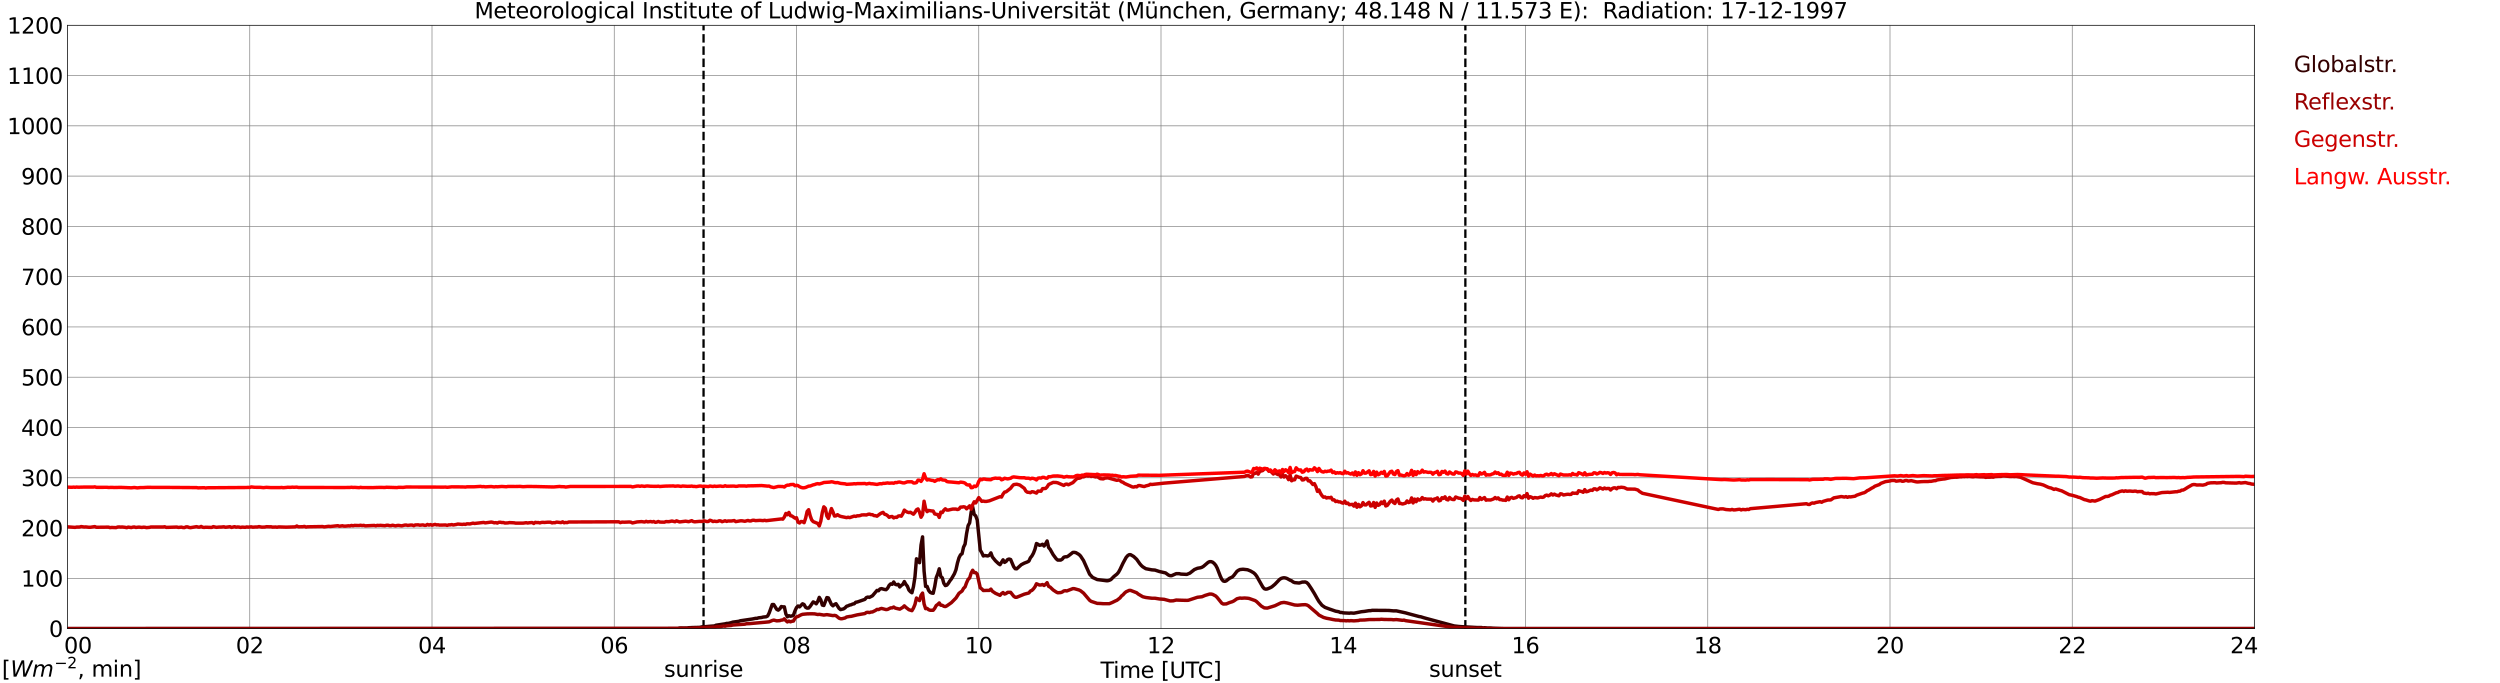 <?xml version="1.0" encoding="utf-8" standalone="no"?>
<!DOCTYPE svg PUBLIC "-//W3C//DTD SVG 1.1//EN"
  "http://www.w3.org/Graphics/SVG/1.1/DTD/svg11.dtd">
<svg xmlns:xlink="http://www.w3.org/1999/xlink" width="1085.4pt" height="296.64pt" viewBox="0 0 1085.4 296.64" xmlns="http://www.w3.org/2000/svg" version="1.1">
 <defs>
  <style type="text/css">*{stroke-linejoin: round; stroke-linecap: butt}</style>
 </defs>
 <g id="figure_1">
  <g id="patch_1">
   <path d="M 0 296.64 
L 1085.4 296.64 
L 1085.4 0 
L 0 0 
z
" style="fill: #ffffff"/>
  </g>
  <g id="axes_1">
   <g id="patch_2">
    <path d="M 29.306 272.909 
L 978.814 272.909 
L 978.814 10.976 
L 29.306 10.976 
z
" style="fill: #ffffff"/>
   </g>
   <g id="patch_3">
    <path d="M 978.814 272.909 
L 978.814 272.909 
L 978.814 10.976 
L 978.814 10.976 
z
" clip-path="url(#p3e38c791f0)" style="fill: #d3d3d3; opacity: 0.25; stroke: #d3d3d3; stroke-linejoin: miter"/>
   </g>
   <g id="matplotlib.axis_1">
    <g id="xtick_1">
     <g id="line2d_1">
      <path d="M 29.306 272.909 
L 29.306 10.976 
" clip-path="url(#p3e38c791f0)" style="fill: none; stroke: #808080; stroke-width: 0.3; stroke-linecap: square"/>
     </g>
     <g id="line2d_2"/>
     <g id="text_1">
      <!--    00 -->
      <g transform="translate(18.733 283.627) scale(0.095 -0.095)">
       <defs>
        <path id="DejaVuSans-20" transform="scale(0.016)"/>
        <path id="DejaVuSans-30" d="M 2034 4250 
Q 1547 4250 1301 3770 
Q 1056 3291 1056 2328 
Q 1056 1369 1301 889 
Q 1547 409 2034 409 
Q 2525 409 2770 889 
Q 3016 1369 3016 2328 
Q 3016 3291 2770 3770 
Q 2525 4250 2034 4250 
z
M 2034 4750 
Q 2819 4750 3233 4129 
Q 3647 3509 3647 2328 
Q 3647 1150 3233 529 
Q 2819 -91 2034 -91 
Q 1250 -91 836 529 
Q 422 1150 422 2328 
Q 422 3509 836 4129 
Q 1250 4750 2034 4750 
z
" transform="scale(0.016)"/>
       </defs>
       <use xlink:href="#DejaVuSans-20"/>
       <use xlink:href="#DejaVuSans-20" transform="translate(31.787 0)"/>
       <use xlink:href="#DejaVuSans-20" transform="translate(63.574 0)"/>
       <use xlink:href="#DejaVuSans-30" transform="translate(95.361 0)"/>
       <use xlink:href="#DejaVuSans-30" transform="translate(158.984 0)"/>
      </g>
     </g>
    </g>
    <g id="xtick_2">
     <g id="line2d_3">
      <path d="M 108.431 272.909 
L 108.431 10.976 
" clip-path="url(#p3e38c791f0)" style="fill: none; stroke: #808080; stroke-width: 0.3; stroke-linecap: square"/>
     </g>
     <g id="line2d_4"/>
     <g id="text_2">
      <!-- 02 -->
      <g transform="translate(102.387 283.627) scale(0.095 -0.095)">
       <defs>
        <path id="DejaVuSans-32" d="M 1228 531 
L 3431 531 
L 3431 0 
L 469 0 
L 469 531 
Q 828 903 1448 1529 
Q 2069 2156 2228 2338 
Q 2531 2678 2651 2914 
Q 2772 3150 2772 3378 
Q 2772 3750 2511 3984 
Q 2250 4219 1831 4219 
Q 1534 4219 1204 4116 
Q 875 4013 500 3803 
L 500 4441 
Q 881 4594 1212 4672 
Q 1544 4750 1819 4750 
Q 2544 4750 2975 4387 
Q 3406 4025 3406 3419 
Q 3406 3131 3298 2873 
Q 3191 2616 2906 2266 
Q 2828 2175 2409 1742 
Q 1991 1309 1228 531 
z
" transform="scale(0.016)"/>
       </defs>
       <use xlink:href="#DejaVuSans-30"/>
       <use xlink:href="#DejaVuSans-32" transform="translate(63.623 0)"/>
      </g>
     </g>
    </g>
    <g id="xtick_3">
     <g id="line2d_5">
      <path d="M 187.557 272.909 
L 187.557 10.976 
" clip-path="url(#p3e38c791f0)" style="fill: none; stroke: #808080; stroke-width: 0.3; stroke-linecap: square"/>
     </g>
     <g id="line2d_6"/>
     <g id="text_3">
      <!-- 04 -->
      <g transform="translate(181.513 283.627) scale(0.095 -0.095)">
       <defs>
        <path id="DejaVuSans-34" d="M 2419 4116 
L 825 1625 
L 2419 1625 
L 2419 4116 
z
M 2253 4666 
L 3047 4666 
L 3047 1625 
L 3713 1625 
L 3713 1100 
L 3047 1100 
L 3047 0 
L 2419 0 
L 2419 1100 
L 313 1100 
L 313 1709 
L 2253 4666 
z
" transform="scale(0.016)"/>
       </defs>
       <use xlink:href="#DejaVuSans-30"/>
       <use xlink:href="#DejaVuSans-34" transform="translate(63.623 0)"/>
      </g>
     </g>
    </g>
    <g id="xtick_4">
     <g id="line2d_7">
      <path d="M 266.683 272.909 
L 266.683 10.976 
" clip-path="url(#p3e38c791f0)" style="fill: none; stroke: #808080; stroke-width: 0.3; stroke-linecap: square"/>
     </g>
     <g id="line2d_8"/>
     <g id="text_4">
      <!-- 06 -->
      <g transform="translate(260.638 283.627) scale(0.095 -0.095)">
       <defs>
        <path id="DejaVuSans-36" d="M 2113 2584 
Q 1688 2584 1439 2293 
Q 1191 2003 1191 1497 
Q 1191 994 1439 701 
Q 1688 409 2113 409 
Q 2538 409 2786 701 
Q 3034 994 3034 1497 
Q 3034 2003 2786 2293 
Q 2538 2584 2113 2584 
z
M 3366 4563 
L 3366 3988 
Q 3128 4100 2886 4159 
Q 2644 4219 2406 4219 
Q 1781 4219 1451 3797 
Q 1122 3375 1075 2522 
Q 1259 2794 1537 2939 
Q 1816 3084 2150 3084 
Q 2853 3084 3261 2657 
Q 3669 2231 3669 1497 
Q 3669 778 3244 343 
Q 2819 -91 2113 -91 
Q 1303 -91 875 529 
Q 447 1150 447 2328 
Q 447 3434 972 4092 
Q 1497 4750 2381 4750 
Q 2619 4750 2861 4703 
Q 3103 4656 3366 4563 
z
" transform="scale(0.016)"/>
       </defs>
       <use xlink:href="#DejaVuSans-30"/>
       <use xlink:href="#DejaVuSans-36" transform="translate(63.623 0)"/>
      </g>
     </g>
    </g>
    <g id="xtick_5">
     <g id="line2d_9">
      <path d="M 345.808 272.909 
L 345.808 10.976 
" clip-path="url(#p3e38c791f0)" style="fill: none; stroke: #808080; stroke-width: 0.3; stroke-linecap: square"/>
     </g>
     <g id="line2d_10"/>
     <g id="text_5">
      <!-- 08 -->
      <g transform="translate(339.764 283.627) scale(0.095 -0.095)">
       <defs>
        <path id="DejaVuSans-38" d="M 2034 2216 
Q 1584 2216 1326 1975 
Q 1069 1734 1069 1313 
Q 1069 891 1326 650 
Q 1584 409 2034 409 
Q 2484 409 2743 651 
Q 3003 894 3003 1313 
Q 3003 1734 2745 1975 
Q 2488 2216 2034 2216 
z
M 1403 2484 
Q 997 2584 770 2862 
Q 544 3141 544 3541 
Q 544 4100 942 4425 
Q 1341 4750 2034 4750 
Q 2731 4750 3128 4425 
Q 3525 4100 3525 3541 
Q 3525 3141 3298 2862 
Q 3072 2584 2669 2484 
Q 3125 2378 3379 2068 
Q 3634 1759 3634 1313 
Q 3634 634 3220 271 
Q 2806 -91 2034 -91 
Q 1263 -91 848 271 
Q 434 634 434 1313 
Q 434 1759 690 2068 
Q 947 2378 1403 2484 
z
M 1172 3481 
Q 1172 3119 1398 2916 
Q 1625 2713 2034 2713 
Q 2441 2713 2670 2916 
Q 2900 3119 2900 3481 
Q 2900 3844 2670 4047 
Q 2441 4250 2034 4250 
Q 1625 4250 1398 4047 
Q 1172 3844 1172 3481 
z
" transform="scale(0.016)"/>
       </defs>
       <use xlink:href="#DejaVuSans-30"/>
       <use xlink:href="#DejaVuSans-38" transform="translate(63.623 0)"/>
      </g>
     </g>
    </g>
    <g id="xtick_6">
     <g id="line2d_11">
      <path d="M 424.934 272.909 
L 424.934 10.976 
" clip-path="url(#p3e38c791f0)" style="fill: none; stroke: #808080; stroke-width: 0.3; stroke-linecap: square"/>
     </g>
     <g id="line2d_12"/>
     <g id="text_6">
      <!-- 10 -->
      <g transform="translate(418.89 283.627) scale(0.095 -0.095)">
       <defs>
        <path id="DejaVuSans-31" d="M 794 531 
L 1825 531 
L 1825 4091 
L 703 3866 
L 703 4441 
L 1819 4666 
L 2450 4666 
L 2450 531 
L 3481 531 
L 3481 0 
L 794 0 
L 794 531 
z
" transform="scale(0.016)"/>
       </defs>
       <use xlink:href="#DejaVuSans-31"/>
       <use xlink:href="#DejaVuSans-30" transform="translate(63.623 0)"/>
      </g>
     </g>
    </g>
    <g id="xtick_7">
     <g id="line2d_13">
      <path d="M 504.06 272.909 
L 504.06 10.976 
" clip-path="url(#p3e38c791f0)" style="fill: none; stroke: #808080; stroke-width: 0.3; stroke-linecap: square"/>
     </g>
     <g id="line2d_14"/>
     <g id="text_7">
      <!-- 12 -->
      <g transform="translate(498.015 283.627) scale(0.095 -0.095)">
       <use xlink:href="#DejaVuSans-31"/>
       <use xlink:href="#DejaVuSans-32" transform="translate(63.623 0)"/>
      </g>
     </g>
    </g>
    <g id="xtick_8">
     <g id="line2d_15">
      <path d="M 583.185 272.909 
L 583.185 10.976 
" clip-path="url(#p3e38c791f0)" style="fill: none; stroke: #808080; stroke-width: 0.3; stroke-linecap: square"/>
     </g>
     <g id="line2d_16"/>
     <g id="text_8">
      <!-- 14 -->
      <g transform="translate(577.141 283.627) scale(0.095 -0.095)">
       <use xlink:href="#DejaVuSans-31"/>
       <use xlink:href="#DejaVuSans-34" transform="translate(63.623 0)"/>
      </g>
     </g>
    </g>
    <g id="xtick_9">
     <g id="line2d_17">
      <path d="M 662.311 272.909 
L 662.311 10.976 
" clip-path="url(#p3e38c791f0)" style="fill: none; stroke: #808080; stroke-width: 0.3; stroke-linecap: square"/>
     </g>
     <g id="line2d_18"/>
     <g id="text_9">
      <!-- 16 -->
      <g transform="translate(656.267 283.627) scale(0.095 -0.095)">
       <use xlink:href="#DejaVuSans-31"/>
       <use xlink:href="#DejaVuSans-36" transform="translate(63.623 0)"/>
      </g>
     </g>
    </g>
    <g id="xtick_10">
     <g id="line2d_19">
      <path d="M 741.437 272.909 
L 741.437 10.976 
" clip-path="url(#p3e38c791f0)" style="fill: none; stroke: #808080; stroke-width: 0.3; stroke-linecap: square"/>
     </g>
     <g id="line2d_20"/>
     <g id="text_10">
      <!-- 18 -->
      <g transform="translate(735.392 283.627) scale(0.095 -0.095)">
       <use xlink:href="#DejaVuSans-31"/>
       <use xlink:href="#DejaVuSans-38" transform="translate(63.623 0)"/>
      </g>
     </g>
    </g>
    <g id="xtick_11">
     <g id="line2d_21">
      <path d="M 820.562 272.909 
L 820.562 10.976 
" clip-path="url(#p3e38c791f0)" style="fill: none; stroke: #808080; stroke-width: 0.3; stroke-linecap: square"/>
     </g>
     <g id="line2d_22"/>
     <g id="text_11">
      <!-- 20 -->
      <g transform="translate(814.518 283.627) scale(0.095 -0.095)">
       <use xlink:href="#DejaVuSans-32"/>
       <use xlink:href="#DejaVuSans-30" transform="translate(63.623 0)"/>
      </g>
     </g>
    </g>
    <g id="xtick_12">
     <g id="line2d_23">
      <path d="M 899.688 272.909 
L 899.688 10.976 
" clip-path="url(#p3e38c791f0)" style="fill: none; stroke: #808080; stroke-width: 0.3; stroke-linecap: square"/>
     </g>
     <g id="line2d_24"/>
     <g id="text_12">
      <!-- 22 -->
      <g transform="translate(893.644 283.627) scale(0.095 -0.095)">
       <use xlink:href="#DejaVuSans-32"/>
       <use xlink:href="#DejaVuSans-32" transform="translate(63.623 0)"/>
      </g>
     </g>
    </g>
    <g id="xtick_13">
     <g id="line2d_25">
      <path d="M 978.814 272.909 
L 978.814 10.976 
" clip-path="url(#p3e38c791f0)" style="fill: none; stroke: #808080; stroke-width: 0.3; stroke-linecap: square"/>
     </g>
     <g id="line2d_26"/>
     <g id="text_13">
      <!-- 24    -->
      <g transform="translate(968.241 283.627) scale(0.095 -0.095)">
       <use xlink:href="#DejaVuSans-32"/>
       <use xlink:href="#DejaVuSans-34" transform="translate(63.623 0)"/>
       <use xlink:href="#DejaVuSans-20" transform="translate(127.246 0)"/>
       <use xlink:href="#DejaVuSans-20" transform="translate(159.033 0)"/>
       <use xlink:href="#DejaVuSans-20" transform="translate(190.82 0)"/>
      </g>
     </g>
    </g>
    <g id="text_14">
     <!-- Time [UTC] -->
     <g transform="translate(477.806 294.322) scale(0.095 -0.095)">
      <defs>
       <path id="DejaVuSans-54" d="M -19 4666 
L 3928 4666 
L 3928 4134 
L 2272 4134 
L 2272 0 
L 1638 0 
L 1638 4134 
L -19 4134 
L -19 4666 
z
" transform="scale(0.016)"/>
       <path id="DejaVuSans-69" d="M 603 3500 
L 1178 3500 
L 1178 0 
L 603 0 
L 603 3500 
z
M 603 4863 
L 1178 4863 
L 1178 4134 
L 603 4134 
L 603 4863 
z
" transform="scale(0.016)"/>
       <path id="DejaVuSans-6d" d="M 3328 2828 
Q 3544 3216 3844 3400 
Q 4144 3584 4550 3584 
Q 5097 3584 5394 3201 
Q 5691 2819 5691 2113 
L 5691 0 
L 5113 0 
L 5113 2094 
Q 5113 2597 4934 2840 
Q 4756 3084 4391 3084 
Q 3944 3084 3684 2787 
Q 3425 2491 3425 1978 
L 3425 0 
L 2847 0 
L 2847 2094 
Q 2847 2600 2669 2842 
Q 2491 3084 2119 3084 
Q 1678 3084 1418 2786 
Q 1159 2488 1159 1978 
L 1159 0 
L 581 0 
L 581 3500 
L 1159 3500 
L 1159 2956 
Q 1356 3278 1631 3431 
Q 1906 3584 2284 3584 
Q 2666 3584 2933 3390 
Q 3200 3197 3328 2828 
z
" transform="scale(0.016)"/>
       <path id="DejaVuSans-65" d="M 3597 1894 
L 3597 1613 
L 953 1613 
Q 991 1019 1311 708 
Q 1631 397 2203 397 
Q 2534 397 2845 478 
Q 3156 559 3463 722 
L 3463 178 
Q 3153 47 2828 -22 
Q 2503 -91 2169 -91 
Q 1331 -91 842 396 
Q 353 884 353 1716 
Q 353 2575 817 3079 
Q 1281 3584 2069 3584 
Q 2775 3584 3186 3129 
Q 3597 2675 3597 1894 
z
M 3022 2063 
Q 3016 2534 2758 2815 
Q 2500 3097 2075 3097 
Q 1594 3097 1305 2825 
Q 1016 2553 972 2059 
L 3022 2063 
z
" transform="scale(0.016)"/>
       <path id="DejaVuSans-5b" d="M 550 4863 
L 1875 4863 
L 1875 4416 
L 1125 4416 
L 1125 -397 
L 1875 -397 
L 1875 -844 
L 550 -844 
L 550 4863 
z
" transform="scale(0.016)"/>
       <path id="DejaVuSans-55" d="M 556 4666 
L 1191 4666 
L 1191 1831 
Q 1191 1081 1462 751 
Q 1734 422 2344 422 
Q 2950 422 3222 751 
Q 3494 1081 3494 1831 
L 3494 4666 
L 4128 4666 
L 4128 1753 
Q 4128 841 3676 375 
Q 3225 -91 2344 -91 
Q 1459 -91 1007 375 
Q 556 841 556 1753 
L 556 4666 
z
" transform="scale(0.016)"/>
       <path id="DejaVuSans-43" d="M 4122 4306 
L 4122 3641 
Q 3803 3938 3442 4084 
Q 3081 4231 2675 4231 
Q 1875 4231 1450 3742 
Q 1025 3253 1025 2328 
Q 1025 1406 1450 917 
Q 1875 428 2675 428 
Q 3081 428 3442 575 
Q 3803 722 4122 1019 
L 4122 359 
Q 3791 134 3420 21 
Q 3050 -91 2638 -91 
Q 1578 -91 968 557 
Q 359 1206 359 2328 
Q 359 3453 968 4101 
Q 1578 4750 2638 4750 
Q 3056 4750 3426 4639 
Q 3797 4528 4122 4306 
z
" transform="scale(0.016)"/>
       <path id="DejaVuSans-5d" d="M 1947 4863 
L 1947 -844 
L 622 -844 
L 622 -397 
L 1369 -397 
L 1369 4416 
L 622 4416 
L 622 4863 
L 1947 4863 
z
" transform="scale(0.016)"/>
      </defs>
      <use xlink:href="#DejaVuSans-54"/>
      <use xlink:href="#DejaVuSans-69" transform="translate(57.959 0)"/>
      <use xlink:href="#DejaVuSans-6d" transform="translate(85.742 0)"/>
      <use xlink:href="#DejaVuSans-65" transform="translate(183.154 0)"/>
      <use xlink:href="#DejaVuSans-20" transform="translate(244.678 0)"/>
      <use xlink:href="#DejaVuSans-5b" transform="translate(276.465 0)"/>
      <use xlink:href="#DejaVuSans-55" transform="translate(315.479 0)"/>
      <use xlink:href="#DejaVuSans-54" transform="translate(388.672 0)"/>
      <use xlink:href="#DejaVuSans-43" transform="translate(443.881 0)"/>
      <use xlink:href="#DejaVuSans-5d" transform="translate(513.705 0)"/>
     </g>
    </g>
   </g>
   <g id="matplotlib.axis_2">
    <g id="ytick_1">
     <g id="line2d_27">
      <path d="M 29.306 272.909 
L 978.814 272.909 
" clip-path="url(#p3e38c791f0)" style="fill: none; stroke: #808080; stroke-width: 0.3; stroke-linecap: square"/>
     </g>
     <g id="line2d_28"/>
     <g id="text_15">
      <!-- 0 -->
      <g transform="translate(21.261 276.518) scale(0.095 -0.095)">
       <use xlink:href="#DejaVuSans-30"/>
      </g>
     </g>
    </g>
    <g id="ytick_2">
     <g id="line2d_29">
      <path d="M 29.306 251.081 
L 978.814 251.081 
" clip-path="url(#p3e38c791f0)" style="fill: none; stroke: #808080; stroke-width: 0.3; stroke-linecap: square"/>
     </g>
     <g id="line2d_30"/>
     <g id="text_16">
      <!-- 100 -->
      <g transform="translate(9.173 254.69) scale(0.095 -0.095)">
       <use xlink:href="#DejaVuSans-31"/>
       <use xlink:href="#DejaVuSans-30" transform="translate(63.623 0)"/>
       <use xlink:href="#DejaVuSans-30" transform="translate(127.246 0)"/>
      </g>
     </g>
    </g>
    <g id="ytick_3">
     <g id="line2d_31">
      <path d="M 29.306 229.253 
L 978.814 229.253 
" clip-path="url(#p3e38c791f0)" style="fill: none; stroke: #808080; stroke-width: 0.3; stroke-linecap: square"/>
     </g>
     <g id="line2d_32"/>
     <g id="text_17">
      <!-- 200 -->
      <g transform="translate(9.173 232.863) scale(0.095 -0.095)">
       <use xlink:href="#DejaVuSans-32"/>
       <use xlink:href="#DejaVuSans-30" transform="translate(63.623 0)"/>
       <use xlink:href="#DejaVuSans-30" transform="translate(127.246 0)"/>
      </g>
     </g>
    </g>
    <g id="ytick_4">
     <g id="line2d_33">
      <path d="M 29.306 207.426 
L 978.814 207.426 
" clip-path="url(#p3e38c791f0)" style="fill: none; stroke: #808080; stroke-width: 0.3; stroke-linecap: square"/>
     </g>
     <g id="line2d_34"/>
     <g id="text_18">
      <!-- 300 -->
      <g transform="translate(9.173 211.035) scale(0.095 -0.095)">
       <defs>
        <path id="DejaVuSans-33" d="M 2597 2516 
Q 3050 2419 3304 2112 
Q 3559 1806 3559 1356 
Q 3559 666 3084 287 
Q 2609 -91 1734 -91 
Q 1441 -91 1130 -33 
Q 819 25 488 141 
L 488 750 
Q 750 597 1062 519 
Q 1375 441 1716 441 
Q 2309 441 2620 675 
Q 2931 909 2931 1356 
Q 2931 1769 2642 2001 
Q 2353 2234 1838 2234 
L 1294 2234 
L 1294 2753 
L 1863 2753 
Q 2328 2753 2575 2939 
Q 2822 3125 2822 3475 
Q 2822 3834 2567 4026 
Q 2313 4219 1838 4219 
Q 1578 4219 1281 4162 
Q 984 4106 628 3988 
L 628 4550 
Q 988 4650 1302 4700 
Q 1616 4750 1894 4750 
Q 2613 4750 3031 4423 
Q 3450 4097 3450 3541 
Q 3450 3153 3228 2886 
Q 3006 2619 2597 2516 
z
" transform="scale(0.016)"/>
       </defs>
       <use xlink:href="#DejaVuSans-33"/>
       <use xlink:href="#DejaVuSans-30" transform="translate(63.623 0)"/>
       <use xlink:href="#DejaVuSans-30" transform="translate(127.246 0)"/>
      </g>
     </g>
    </g>
    <g id="ytick_5">
     <g id="line2d_35">
      <path d="M 29.306 185.598 
L 978.814 185.598 
" clip-path="url(#p3e38c791f0)" style="fill: none; stroke: #808080; stroke-width: 0.3; stroke-linecap: square"/>
     </g>
     <g id="line2d_36"/>
     <g id="text_19">
      <!-- 400 -->
      <g transform="translate(9.173 189.207) scale(0.095 -0.095)">
       <use xlink:href="#DejaVuSans-34"/>
       <use xlink:href="#DejaVuSans-30" transform="translate(63.623 0)"/>
       <use xlink:href="#DejaVuSans-30" transform="translate(127.246 0)"/>
      </g>
     </g>
    </g>
    <g id="ytick_6">
     <g id="line2d_37">
      <path d="M 29.306 163.77 
L 978.814 163.77 
" clip-path="url(#p3e38c791f0)" style="fill: none; stroke: #808080; stroke-width: 0.3; stroke-linecap: square"/>
     </g>
     <g id="line2d_38"/>
     <g id="text_20">
      <!-- 500 -->
      <g transform="translate(9.173 167.379) scale(0.095 -0.095)">
       <defs>
        <path id="DejaVuSans-35" d="M 691 4666 
L 3169 4666 
L 3169 4134 
L 1269 4134 
L 1269 2991 
Q 1406 3038 1543 3061 
Q 1681 3084 1819 3084 
Q 2600 3084 3056 2656 
Q 3513 2228 3513 1497 
Q 3513 744 3044 326 
Q 2575 -91 1722 -91 
Q 1428 -91 1123 -41 
Q 819 9 494 109 
L 494 744 
Q 775 591 1075 516 
Q 1375 441 1709 441 
Q 2250 441 2565 725 
Q 2881 1009 2881 1497 
Q 2881 1984 2565 2268 
Q 2250 2553 1709 2553 
Q 1456 2553 1204 2497 
Q 953 2441 691 2322 
L 691 4666 
z
" transform="scale(0.016)"/>
       </defs>
       <use xlink:href="#DejaVuSans-35"/>
       <use xlink:href="#DejaVuSans-30" transform="translate(63.623 0)"/>
       <use xlink:href="#DejaVuSans-30" transform="translate(127.246 0)"/>
      </g>
     </g>
    </g>
    <g id="ytick_7">
     <g id="line2d_39">
      <path d="M 29.306 141.942 
L 978.814 141.942 
" clip-path="url(#p3e38c791f0)" style="fill: none; stroke: #808080; stroke-width: 0.3; stroke-linecap: square"/>
     </g>
     <g id="line2d_40"/>
     <g id="text_21">
      <!-- 600 -->
      <g transform="translate(9.173 145.551) scale(0.095 -0.095)">
       <use xlink:href="#DejaVuSans-36"/>
       <use xlink:href="#DejaVuSans-30" transform="translate(63.623 0)"/>
       <use xlink:href="#DejaVuSans-30" transform="translate(127.246 0)"/>
      </g>
     </g>
    </g>
    <g id="ytick_8">
     <g id="line2d_41">
      <path d="M 29.306 120.114 
L 978.814 120.114 
" clip-path="url(#p3e38c791f0)" style="fill: none; stroke: #808080; stroke-width: 0.3; stroke-linecap: square"/>
     </g>
     <g id="line2d_42"/>
     <g id="text_22">
      <!-- 700 -->
      <g transform="translate(9.173 123.724) scale(0.095 -0.095)">
       <defs>
        <path id="DejaVuSans-37" d="M 525 4666 
L 3525 4666 
L 3525 4397 
L 1831 0 
L 1172 0 
L 2766 4134 
L 525 4134 
L 525 4666 
z
" transform="scale(0.016)"/>
       </defs>
       <use xlink:href="#DejaVuSans-37"/>
       <use xlink:href="#DejaVuSans-30" transform="translate(63.623 0)"/>
       <use xlink:href="#DejaVuSans-30" transform="translate(127.246 0)"/>
      </g>
     </g>
    </g>
    <g id="ytick_9">
     <g id="line2d_43">
      <path d="M 29.306 98.287 
L 978.814 98.287 
" clip-path="url(#p3e38c791f0)" style="fill: none; stroke: #808080; stroke-width: 0.3; stroke-linecap: square"/>
     </g>
     <g id="line2d_44"/>
     <g id="text_23">
      <!-- 800 -->
      <g transform="translate(9.173 101.896) scale(0.095 -0.095)">
       <use xlink:href="#DejaVuSans-38"/>
       <use xlink:href="#DejaVuSans-30" transform="translate(63.623 0)"/>
       <use xlink:href="#DejaVuSans-30" transform="translate(127.246 0)"/>
      </g>
     </g>
    </g>
    <g id="ytick_10">
     <g id="line2d_45">
      <path d="M 29.306 76.459 
L 978.814 76.459 
" clip-path="url(#p3e38c791f0)" style="fill: none; stroke: #808080; stroke-width: 0.3; stroke-linecap: square"/>
     </g>
     <g id="line2d_46"/>
     <g id="text_24">
      <!-- 900 -->
      <g transform="translate(9.173 80.068) scale(0.095 -0.095)">
       <defs>
        <path id="DejaVuSans-39" d="M 703 97 
L 703 672 
Q 941 559 1184 500 
Q 1428 441 1663 441 
Q 2288 441 2617 861 
Q 2947 1281 2994 2138 
Q 2813 1869 2534 1725 
Q 2256 1581 1919 1581 
Q 1219 1581 811 2004 
Q 403 2428 403 3163 
Q 403 3881 828 4315 
Q 1253 4750 1959 4750 
Q 2769 4750 3195 4129 
Q 3622 3509 3622 2328 
Q 3622 1225 3098 567 
Q 2575 -91 1691 -91 
Q 1453 -91 1209 -44 
Q 966 3 703 97 
z
M 1959 2075 
Q 2384 2075 2632 2365 
Q 2881 2656 2881 3163 
Q 2881 3666 2632 3958 
Q 2384 4250 1959 4250 
Q 1534 4250 1286 3958 
Q 1038 3666 1038 3163 
Q 1038 2656 1286 2365 
Q 1534 2075 1959 2075 
z
" transform="scale(0.016)"/>
       </defs>
       <use xlink:href="#DejaVuSans-39"/>
       <use xlink:href="#DejaVuSans-30" transform="translate(63.623 0)"/>
       <use xlink:href="#DejaVuSans-30" transform="translate(127.246 0)"/>
      </g>
     </g>
    </g>
    <g id="ytick_11">
     <g id="line2d_47">
      <path d="M 29.306 54.631 
L 978.814 54.631 
" clip-path="url(#p3e38c791f0)" style="fill: none; stroke: #808080; stroke-width: 0.3; stroke-linecap: square"/>
     </g>
     <g id="line2d_48"/>
     <g id="text_25">
      <!-- 1000 -->
      <g transform="translate(3.128 58.24) scale(0.095 -0.095)">
       <use xlink:href="#DejaVuSans-31"/>
       <use xlink:href="#DejaVuSans-30" transform="translate(63.623 0)"/>
       <use xlink:href="#DejaVuSans-30" transform="translate(127.246 0)"/>
       <use xlink:href="#DejaVuSans-30" transform="translate(190.869 0)"/>
      </g>
     </g>
    </g>
    <g id="ytick_12">
     <g id="line2d_49">
      <path d="M 29.306 32.803 
L 978.814 32.803 
" clip-path="url(#p3e38c791f0)" style="fill: none; stroke: #808080; stroke-width: 0.3; stroke-linecap: square"/>
     </g>
     <g id="line2d_50"/>
     <g id="text_26">
      <!-- 1100 -->
      <g transform="translate(3.128 36.413) scale(0.095 -0.095)">
       <use xlink:href="#DejaVuSans-31"/>
       <use xlink:href="#DejaVuSans-31" transform="translate(63.623 0)"/>
       <use xlink:href="#DejaVuSans-30" transform="translate(127.246 0)"/>
       <use xlink:href="#DejaVuSans-30" transform="translate(190.869 0)"/>
      </g>
     </g>
    </g>
    <g id="ytick_13">
     <g id="line2d_51">
      <path d="M 29.306 10.976 
L 978.814 10.976 
" clip-path="url(#p3e38c791f0)" style="fill: none; stroke: #808080; stroke-width: 0.3; stroke-linecap: square"/>
     </g>
     <g id="line2d_52"/>
     <g id="text_27">
      <!-- 1200 -->
      <g transform="translate(3.128 14.585) scale(0.095 -0.095)">
       <use xlink:href="#DejaVuSans-31"/>
       <use xlink:href="#DejaVuSans-32" transform="translate(63.623 0)"/>
       <use xlink:href="#DejaVuSans-30" transform="translate(127.246 0)"/>
       <use xlink:href="#DejaVuSans-30" transform="translate(190.869 0)"/>
      </g>
     </g>
    </g>
   </g>
   <g id="line2d_53">
    <path d="M 305.454 272.909 
L 305.454 10.976 
" clip-path="url(#p3e38c791f0)" style="fill: none; stroke-dasharray: 3.7,1.6; stroke-dashoffset: 0; stroke: #000000"/>
   </g>
   <g id="line2d_54">
    <path d="M 636.2 272.909 
L 636.2 10.976 
" clip-path="url(#p3e38c791f0)" style="fill: none; stroke-dasharray: 3.7,1.6; stroke-dashoffset: 0; stroke: #000000"/>
   </g>
   <g id="line2d_55">
    <path d="M 29.306 272.909 
L 294.377 272.909 
L 295.036 272.673 
L 298.333 272.673 
L 298.992 272.536 
L 300.971 272.444 
L 302.949 272.398 
L 303.608 272.398 
L 304.927 272.123 
L 306.246 272.077 
L 308.224 271.894 
L 310.202 271.756 
L 310.861 271.438 
L 314.818 270.842 
L 315.477 270.658 
L 316.136 270.658 
L 317.455 270.34 
L 318.114 270.11 
L 320.752 269.744 
L 321.411 269.515 
L 326.686 268.738 
L 328.005 268.462 
L 328.665 268.462 
L 329.324 268.233 
L 330.643 268.096 
L 331.302 267.912 
L 332.621 267.777 
L 333.28 267.456 
L 333.94 266.129 
L 335.258 262.469 
L 335.918 262.469 
L 337.236 264.573 
L 337.896 264.894 
L 338.555 264.344 
L 339.215 263.337 
L 339.874 263.475 
L 340.533 263.475 
L 341.193 266.542 
L 341.852 267.777 
L 342.512 267.319 
L 343.171 267.548 
L 343.83 267.41 
L 344.49 267.09 
L 345.149 265.215 
L 345.808 263.796 
L 346.468 263.108 
L 347.127 263.475 
L 348.446 262.148 
L 349.105 262.469 
L 349.765 263.658 
L 350.424 264.023 
L 351.083 263.977 
L 351.743 263.246 
L 353.062 261.325 
L 353.721 261.643 
L 354.38 262.148 
L 355.04 261.096 
L 355.699 259.356 
L 356.359 260.454 
L 357.018 262.696 
L 357.677 262.879 
L 358.996 259.448 
L 359.655 259.585 
L 360.974 262.423 
L 361.634 263.016 
L 362.293 262.423 
L 362.952 262.102 
L 364.271 264.114 
L 364.93 264.664 
L 366.249 264.344 
L 366.909 263.887 
L 367.568 263.2 
L 368.227 263.016 
L 368.887 262.696 
L 369.546 262.56 
L 370.206 262.239 
L 370.865 262.148 
L 371.524 261.46 
L 372.184 261.371 
L 375.481 260.225 
L 376.14 259.448 
L 376.799 259.218 
L 377.459 259.356 
L 378.777 258.671 
L 380.756 256.335 
L 381.415 256.472 
L 382.074 255.695 
L 382.734 255.558 
L 384.053 255.925 
L 384.712 256.016 
L 385.371 255.375 
L 386.031 254.139 
L 386.69 253.5 
L 387.349 253.683 
L 388.009 252.674 
L 388.668 253.683 
L 389.328 253.91 
L 389.987 253.683 
L 390.646 254.827 
L 391.306 254.139 
L 391.965 253.727 
L 392.624 252.491 
L 393.284 253.683 
L 393.943 254.506 
L 394.603 256.154 
L 395.262 256.885 
L 395.921 257.343 
L 396.581 254.689 
L 397.24 250.479 
L 397.899 242.608 
L 399.218 244.301 
L 399.878 236.614 
L 400.537 233.091 
L 401.196 247.916 
L 401.856 254.597 
L 402.515 254.597 
L 403.175 256.335 
L 403.834 257.16 
L 404.493 257.481 
L 405.153 257.57 
L 405.812 254.689 
L 406.471 250.799 
L 407.131 249.151 
L 407.79 246.956 
L 408.45 250.295 
L 409.109 250.845 
L 409.768 253.225 
L 410.428 254.231 
L 411.087 254.047 
L 411.746 253.225 
L 412.406 252.172 
L 413.065 251.347 
L 414.384 249.06 
L 415.043 247.366 
L 415.703 244.393 
L 416.362 242.149 
L 417.022 240.868 
L 417.681 240.412 
L 418.34 237.528 
L 419 236.201 
L 419.659 231.626 
L 420.318 228.192 
L 420.978 227.003 
L 421.637 222.336 
L 422.297 220.094 
L 422.956 223.342 
L 423.615 223.984 
L 424.275 225.767 
L 425.593 238.855 
L 426.253 239.953 
L 426.912 241.372 
L 427.572 241.189 
L 428.89 241.372 
L 429.55 241.051 
L 430.209 240.045 
L 430.869 241.83 
L 432.187 243.476 
L 433.506 244.714 
L 434.165 245.17 
L 435.484 243.066 
L 436.144 244.164 
L 436.803 243.751 
L 437.462 242.928 
L 438.122 242.699 
L 438.781 242.928 
L 440.1 246.039 
L 440.759 246.91 
L 441.419 246.956 
L 443.397 245.17 
L 444.716 244.485 
L 446.034 243.98 
L 446.694 243.614 
L 447.353 242.195 
L 448.012 241.372 
L 448.672 240.182 
L 449.331 238.489 
L 449.991 235.972 
L 450.65 236.293 
L 451.309 236.751 
L 451.969 236.614 
L 452.628 236.293 
L 453.287 237.07 
L 453.947 236.109 
L 454.606 234.874 
L 455.266 237.712 
L 455.925 238.489 
L 457.244 240.824 
L 458.563 242.608 
L 459.222 243.158 
L 460.541 243.158 
L 461.2 242.745 
L 461.859 241.922 
L 462.519 241.739 
L 463.178 241.739 
L 463.838 241.372 
L 465.816 239.816 
L 466.475 239.816 
L 467.134 239.953 
L 468.453 240.732 
L 469.113 241.372 
L 470.431 243.387 
L 473.069 249.289 
L 474.388 250.708 
L 476.366 251.622 
L 480.322 252.127 
L 480.981 252.127 
L 481.641 251.943 
L 482.3 251.622 
L 483.619 250.295 
L 484.938 249.243 
L 485.597 248.466 
L 486.256 247.276 
L 487.575 244.485 
L 488.894 242.06 
L 489.553 241.28 
L 490.213 240.824 
L 490.872 240.824 
L 492.191 241.601 
L 493.51 242.837 
L 494.828 244.714 
L 495.488 245.491 
L 496.147 246.085 
L 497.466 246.91 
L 500.103 247.412 
L 501.422 247.503 
L 503.4 248.145 
L 506.038 248.739 
L 507.357 249.702 
L 508.016 249.929 
L 508.675 249.929 
L 510.654 249.06 
L 511.972 249.06 
L 512.632 249.243 
L 515.269 249.381 
L 516.588 248.831 
L 518.566 247.276 
L 519.885 246.726 
L 521.204 246.497 
L 521.863 246.268 
L 522.522 245.858 
L 524.501 244.164 
L 525.16 243.843 
L 525.819 243.843 
L 526.479 244.072 
L 527.138 244.622 
L 527.797 245.399 
L 528.457 246.635 
L 529.776 250.066 
L 530.435 251.485 
L 531.094 252.264 
L 531.754 252.402 
L 532.413 252.172 
L 533.732 251.12 
L 535.051 250.479 
L 535.71 249.793 
L 537.029 248.054 
L 537.688 247.595 
L 538.348 247.276 
L 539.666 247.139 
L 541.644 247.366 
L 542.963 247.916 
L 544.282 248.693 
L 544.941 249.289 
L 545.601 250.158 
L 548.238 254.827 
L 548.898 255.604 
L 549.557 255.787 
L 550.216 255.695 
L 551.535 255.145 
L 552.195 254.781 
L 553.513 253.683 
L 555.491 251.622 
L 556.151 251.164 
L 556.81 250.937 
L 557.47 250.845 
L 558.129 250.937 
L 558.788 251.164 
L 560.107 251.897 
L 560.766 252.172 
L 561.426 252.674 
L 562.085 252.949 
L 564.063 253.133 
L 565.382 252.72 
L 566.701 252.674 
L 567.36 252.949 
L 568.02 253.591 
L 569.338 255.558 
L 570.657 257.708 
L 571.976 260.044 
L 572.635 261.141 
L 573.954 262.787 
L 575.273 263.704 
L 577.251 264.435 
L 579.889 265.35 
L 581.207 265.579 
L 581.867 265.9 
L 582.526 265.9 
L 583.185 266.083 
L 585.823 266.221 
L 586.482 266.129 
L 587.801 266.221 
L 591.098 265.579 
L 592.417 265.442 
L 594.395 265.123 
L 595.054 265.123 
L 595.714 264.985 
L 597.032 264.985 
L 602.967 265.031 
L 604.945 265.215 
L 606.264 265.215 
L 610.22 266.083 
L 611.539 266.45 
L 616.154 267.685 
L 616.814 267.777 
L 618.133 268.187 
L 619.451 268.554 
L 631.32 271.756 
L 633.298 271.985 
L 634.617 272.077 
L 641.211 272.444 
L 643.189 272.444 
L 643.848 272.627 
L 644.508 272.536 
L 645.827 272.673 
L 647.145 272.673 
L 648.464 272.765 
L 651.102 272.856 
L 653.08 272.909 
L 978.154 272.909 
L 978.154 272.909 
" clip-path="url(#p3e38c791f0)" style="fill: none; stroke: #330000; stroke-width: 1.5; stroke-linecap: square"/>
   </g>
   <g id="line2d_56">
    <path d="M 29.306 272.909 
L 295.036 272.806 
L 295.696 272.715 
L 297.014 272.806 
L 297.674 272.715 
L 298.333 272.806 
L 299.652 272.715 
L 300.311 272.806 
L 300.971 272.669 
L 304.267 272.575 
L 306.246 272.389 
L 308.883 272.341 
L 309.543 272.25 
L 310.202 272.341 
L 310.861 272.11 
L 312.839 272.016 
L 314.158 271.782 
L 314.818 271.876 
L 315.477 271.691 
L 316.796 271.597 
L 317.455 271.551 
L 318.114 271.366 
L 323.39 270.992 
L 324.049 270.807 
L 325.368 270.759 
L 327.346 270.573 
L 332.621 270.108 
L 333.94 269.969 
L 335.258 269.41 
L 335.918 269.224 
L 337.236 269.55 
L 338.555 269.456 
L 339.215 269.224 
L 339.874 269.176 
L 340.533 268.665 
L 341.193 269.456 
L 341.852 270.014 
L 342.512 269.643 
L 343.171 269.969 
L 343.83 269.735 
L 344.49 269.643 
L 345.149 268.432 
L 345.808 267.827 
L 346.468 267.642 
L 347.787 266.943 
L 348.446 266.71 
L 350.424 266.524 
L 352.402 266.478 
L 353.721 266.524 
L 355.04 266.804 
L 355.699 266.71 
L 357.677 267.037 
L 358.996 266.849 
L 361.634 267.269 
L 362.293 267.177 
L 362.952 267.314 
L 364.271 268.386 
L 364.93 268.62 
L 365.59 268.62 
L 366.909 268.292 
L 367.568 267.873 
L 368.887 267.642 
L 369.546 267.594 
L 372.184 266.943 
L 375.481 266.384 
L 376.14 265.92 
L 376.799 265.826 
L 377.459 265.965 
L 378.118 265.734 
L 378.777 265.686 
L 380.096 265.036 
L 380.756 264.571 
L 381.415 264.662 
L 382.074 264.337 
L 382.734 264.152 
L 384.712 264.662 
L 385.371 264.571 
L 386.69 263.918 
L 387.349 263.918 
L 388.009 263.545 
L 388.668 264.012 
L 390.646 264.477 
L 391.965 263.684 
L 392.624 263.034 
L 393.284 263.684 
L 394.603 264.708 
L 395.921 265.127 
L 396.581 264.012 
L 397.24 262.429 
L 397.899 259.635 
L 398.559 260.288 
L 399.218 260.753 
L 399.878 258.472 
L 400.537 257.496 
L 401.196 262.196 
L 401.856 264.243 
L 402.515 264.152 
L 403.175 264.708 
L 403.834 264.942 
L 405.153 264.942 
L 405.812 264.103 
L 406.471 262.894 
L 407.131 262.429 
L 407.79 261.777 
L 408.45 262.755 
L 409.109 262.8 
L 409.768 263.219 
L 410.428 263.359 
L 411.087 263.034 
L 413.065 261.637 
L 415.043 259.635 
L 416.362 257.588 
L 417.681 256.61 
L 418.34 255.447 
L 419 254.796 
L 419.659 252.98 
L 420.318 251.537 
L 420.978 250.933 
L 421.637 248.791 
L 422.297 247.582 
L 422.956 248.606 
L 423.615 248.606 
L 424.275 249.258 
L 425.593 255.215 
L 426.253 255.68 
L 426.912 256.379 
L 428.231 256.333 
L 429.55 256.333 
L 430.209 255.774 
L 430.869 256.704 
L 432.187 257.588 
L 434.165 258.472 
L 434.825 257.728 
L 435.484 257.263 
L 436.144 257.913 
L 436.803 257.682 
L 437.462 257.169 
L 438.781 257.169 
L 440.1 258.845 
L 440.759 259.31 
L 441.419 259.31 
L 444.716 257.961 
L 446.694 257.448 
L 447.353 256.61 
L 448.012 256.333 
L 448.672 255.68 
L 449.331 254.796 
L 449.991 253.447 
L 451.309 254.004 
L 451.969 253.958 
L 452.628 253.772 
L 453.287 254.191 
L 453.947 253.679 
L 454.606 252.98 
L 455.266 254.563 
L 455.925 254.89 
L 457.244 256.145 
L 458.563 257.029 
L 459.222 257.357 
L 460.541 257.263 
L 461.2 257.029 
L 461.859 256.564 
L 462.519 256.47 
L 463.178 256.564 
L 465.816 255.54 
L 466.475 255.586 
L 468.453 256.145 
L 469.113 256.47 
L 470.431 257.496 
L 473.069 260.613 
L 473.728 261.078 
L 476.366 261.962 
L 477.685 262.01 
L 479.003 262.102 
L 481.641 262.102 
L 482.96 261.545 
L 484.278 260.893 
L 484.938 260.613 
L 486.256 259.59 
L 486.916 258.751 
L 487.575 258.241 
L 488.235 257.496 
L 488.894 256.937 
L 490.213 256.333 
L 490.872 256.333 
L 493.51 257.357 
L 494.169 257.913 
L 496.147 259.079 
L 497.466 259.404 
L 500.103 259.729 
L 501.422 259.729 
L 503.4 260.054 
L 505.379 260.194 
L 508.016 260.893 
L 509.335 260.847 
L 510.654 260.519 
L 513.291 260.613 
L 515.269 260.659 
L 515.929 260.613 
L 519.885 259.31 
L 521.863 259.079 
L 523.182 258.52 
L 525.16 257.913 
L 525.819 257.913 
L 526.479 258.053 
L 527.797 258.751 
L 528.457 259.404 
L 530.435 261.871 
L 531.094 262.242 
L 532.413 262.196 
L 533.732 261.637 
L 535.051 261.218 
L 535.71 260.893 
L 537.029 259.963 
L 538.348 259.635 
L 539.007 259.729 
L 540.326 259.635 
L 541.644 259.729 
L 542.304 259.823 
L 544.941 260.753 
L 545.601 261.218 
L 547.579 263.128 
L 548.898 263.918 
L 550.216 264.012 
L 553.513 262.988 
L 556.151 261.731 
L 557.47 261.545 
L 558.788 261.777 
L 562.085 262.661 
L 563.404 262.755 
L 565.382 262.569 
L 566.701 262.521 
L 567.36 262.661 
L 568.02 262.988 
L 571.976 266.384 
L 572.635 267.037 
L 574.613 268.061 
L 575.932 268.432 
L 577.251 268.665 
L 578.57 268.945 
L 579.889 269.176 
L 581.207 269.224 
L 581.867 269.41 
L 583.845 269.456 
L 584.504 269.55 
L 585.164 269.456 
L 585.823 269.55 
L 586.482 269.456 
L 587.801 269.55 
L 589.12 269.456 
L 589.779 269.41 
L 590.439 269.224 
L 592.417 269.176 
L 594.395 268.991 
L 599.011 268.945 
L 599.67 268.851 
L 600.989 268.945 
L 604.286 268.991 
L 604.945 269.085 
L 606.264 268.991 
L 608.901 269.316 
L 609.561 269.224 
L 610.22 269.456 
L 630.661 272.341 
L 632.639 272.389 
L 634.617 272.575 
L 639.892 272.669 
L 640.552 272.806 
L 641.87 272.715 
L 645.167 272.806 
L 645.827 272.9 
L 646.486 272.806 
L 647.805 272.9 
L 657.695 272.909 
L 978.154 272.909 
L 978.154 272.909 
" clip-path="url(#p3e38c791f0)" style="fill: none; stroke: #990000; stroke-width: 1.5; stroke-linecap: square"/>
   </g>
   <g id="line2d_57">
    <path d="M 29.306 228.729 
L 32.603 228.972 
L 33.262 228.834 
L 34.581 228.817 
L 35.24 228.614 
L 36.559 228.81 
L 37.218 228.76 
L 38.537 228.915 
L 39.197 228.926 
L 41.175 228.62 
L 41.834 228.921 
L 47.109 228.856 
L 47.768 229.083 
L 48.428 228.991 
L 50.406 229.076 
L 51.065 228.821 
L 51.725 228.773 
L 52.384 228.845 
L 53.043 228.795 
L 54.362 228.952 
L 55.022 229.109 
L 55.681 228.843 
L 57 229.052 
L 57.659 228.856 
L 58.319 228.791 
L 58.978 229.002 
L 60.297 228.843 
L 61.615 229 
L 62.275 228.878 
L 62.934 228.919 
L 63.594 229.074 
L 64.912 228.959 
L 65.572 228.786 
L 66.89 228.815 
L 70.847 228.801 
L 71.506 228.686 
L 72.166 228.974 
L 73.484 228.935 
L 76.781 228.821 
L 77.441 228.998 
L 78.759 228.852 
L 79.419 229.037 
L 80.078 229.07 
L 80.737 228.749 
L 81.397 228.734 
L 82.056 228.996 
L 82.716 229.09 
L 85.353 228.646 
L 86.013 228.856 
L 86.672 228.873 
L 87.331 228.559 
L 87.991 228.921 
L 88.65 228.989 
L 89.309 228.897 
L 91.947 228.994 
L 92.606 228.642 
L 93.925 228.952 
L 95.244 228.815 
L 95.903 228.839 
L 97.222 228.712 
L 97.881 228.921 
L 99.86 228.668 
L 100.519 228.994 
L 101.838 228.653 
L 102.497 228.889 
L 103.156 228.782 
L 103.816 228.834 
L 104.475 229.002 
L 105.135 228.839 
L 106.453 228.948 
L 107.113 228.773 
L 107.772 228.865 
L 109.091 228.725 
L 109.75 228.887 
L 111.069 228.786 
L 111.728 228.815 
L 112.388 228.622 
L 113.707 228.867 
L 115.025 228.825 
L 115.685 228.666 
L 117.003 228.716 
L 117.663 228.697 
L 118.322 228.858 
L 119.641 228.806 
L 120.3 228.902 
L 120.96 228.756 
L 124.257 228.867 
L 128.213 228.734 
L 128.872 228.374 
L 129.532 228.716 
L 131.51 228.681 
L 132.169 228.531 
L 132.829 228.843 
L 133.488 228.714 
L 140.082 228.601 
L 140.741 228.771 
L 142.06 228.577 
L 142.719 228.496 
L 143.379 228.592 
L 146.676 228.23 
L 147.335 228.467 
L 148.654 228.275 
L 149.313 228.426 
L 149.972 228.433 
L 151.291 228.282 
L 151.951 228.358 
L 152.61 228.105 
L 153.269 228.297 
L 153.929 228.107 
L 155.247 228.151 
L 155.907 228.153 
L 156.566 228.033 
L 157.226 228.188 
L 157.885 228.077 
L 158.544 228.306 
L 162.501 228.112 
L 163.16 228.306 
L 163.819 228.079 
L 164.479 228.155 
L 165.138 228.077 
L 167.116 228.245 
L 167.776 228.051 
L 168.435 228.027 
L 169.094 228.212 
L 169.754 228.234 
L 170.413 228.02 
L 171.732 228.321 
L 172.391 228.144 
L 173.051 228.094 
L 174.37 228.308 
L 175.688 227.981 
L 176.348 227.946 
L 177.007 228.116 
L 178.326 227.952 
L 178.985 227.968 
L 179.645 228.23 
L 180.304 227.902 
L 181.623 227.874 
L 182.282 228.029 
L 183.601 227.887 
L 184.26 228.079 
L 184.92 228.094 
L 185.579 227.69 
L 186.238 227.976 
L 186.898 227.747 
L 187.557 228.029 
L 188.876 227.671 
L 189.535 227.9 
L 190.195 227.845 
L 190.854 227.983 
L 193.492 227.924 
L 194.151 228.11 
L 194.81 227.869 
L 195.47 227.885 
L 196.129 227.743 
L 196.788 227.926 
L 198.107 227.701 
L 198.767 227.52 
L 200.745 227.686 
L 201.404 227.566 
L 202.063 227.682 
L 202.723 227.418 
L 204.042 227.472 
L 205.36 227.125 
L 206.02 227.271 
L 209.976 226.815 
L 210.635 227.018 
L 211.954 226.846 
L 213.273 226.662 
L 213.932 226.778 
L 214.592 227.007 
L 215.251 226.894 
L 215.91 227.103 
L 216.57 226.767 
L 217.229 226.73 
L 217.889 226.883 
L 218.548 226.85 
L 219.207 227.088 
L 220.526 227.02 
L 221.186 226.887 
L 222.504 226.955 
L 223.164 226.979 
L 223.823 227.119 
L 225.801 227.116 
L 227.12 227.127 
L 228.439 226.935 
L 229.098 227.077 
L 229.757 226.964 
L 231.076 226.861 
L 231.736 227.271 
L 232.395 226.778 
L 233.054 226.896 
L 233.714 226.861 
L 234.373 227.031 
L 235.033 226.824 
L 235.692 226.774 
L 236.351 226.837 
L 237.67 226.728 
L 238.989 226.706 
L 239.648 227.033 
L 240.308 226.905 
L 240.967 226.946 
L 241.626 226.667 
L 243.604 226.896 
L 244.264 226.558 
L 244.923 226.974 
L 245.583 226.815 
L 246.242 226.905 
L 246.901 226.638 
L 268.661 226.538 
L 269.32 226.905 
L 269.98 226.693 
L 271.298 226.71 
L 273.277 226.621 
L 273.936 226.71 
L 274.595 227.046 
L 276.573 226.599 
L 278.552 226.462 
L 279.87 226.645 
L 280.53 226.35 
L 281.189 226.586 
L 282.508 226.424 
L 283.167 226.599 
L 283.827 226.418 
L 284.486 226.78 
L 285.145 226.665 
L 285.805 226.405 
L 286.464 226.66 
L 288.442 226.713 
L 289.102 226.457 
L 290.42 226.49 
L 291.739 226.213 
L 293.058 226.527 
L 293.717 226.128 
L 295.036 226.603 
L 297.674 226.28 
L 298.992 226.501 
L 300.311 226.056 
L 300.971 226.429 
L 301.63 226.551 
L 303.608 226.368 
L 304.927 226.363 
L 305.586 226.106 
L 306.905 226.433 
L 307.564 226.389 
L 308.224 225.872 
L 308.883 226.062 
L 309.543 226.431 
L 310.202 226.261 
L 310.861 226.4 
L 311.521 226.383 
L 312.18 226.114 
L 312.839 226.141 
L 313.499 226.505 
L 314.818 226.09 
L 315.477 226.372 
L 316.136 226.178 
L 317.455 226.21 
L 318.774 226.005 
L 319.433 226.466 
L 321.411 226.125 
L 322.071 226.099 
L 323.39 226.317 
L 324.708 225.962 
L 325.368 226.171 
L 326.027 226.162 
L 326.686 225.894 
L 327.346 225.877 
L 328.005 226.04 
L 329.983 225.92 
L 331.302 226.045 
L 331.961 225.872 
L 332.621 226.064 
L 339.215 225.305 
L 339.874 225.383 
L 340.533 224.473 
L 341.193 222.917 
L 341.852 223.491 
L 342.512 222.48 
L 343.171 223.879 
L 343.83 224.028 
L 345.149 224.958 
L 345.808 224.781 
L 346.468 226.706 
L 347.127 227.062 
L 347.787 226.411 
L 348.446 226.488 
L 349.105 226.931 
L 349.765 225.003 
L 350.424 222.061 
L 351.083 221.297 
L 351.743 223.897 
L 352.402 225.728 
L 353.062 226.475 
L 355.04 227.265 
L 355.699 228.337 
L 356.359 226.256 
L 357.018 222.487 
L 357.677 220.049 
L 358.337 220.692 
L 358.996 224.026 
L 359.655 225.075 
L 360.974 220.806 
L 361.634 222.268 
L 362.293 224.041 
L 362.952 223.962 
L 363.612 223.454 
L 364.271 223.908 
L 364.93 224.189 
L 367.568 224.741 
L 368.227 224.556 
L 368.887 224.741 
L 370.865 224.067 
L 371.524 224.224 
L 372.184 223.938 
L 372.843 223.945 
L 373.502 223.816 
L 374.162 223.558 
L 375.481 223.528 
L 376.14 223.593 
L 376.799 223.318 
L 377.459 223.187 
L 378.118 223.432 
L 378.777 223.441 
L 379.437 223.849 
L 380.096 223.89 
L 380.756 224.111 
L 382.074 223.098 
L 382.734 222.714 
L 383.393 222.463 
L 384.053 223.279 
L 384.712 223.43 
L 385.371 223.895 
L 386.031 224.595 
L 386.69 224.322 
L 387.349 224.235 
L 388.009 224.862 
L 388.668 224.549 
L 389.328 224.639 
L 389.987 224.041 
L 390.646 223.956 
L 391.306 224.111 
L 391.965 223.024 
L 392.624 221.474 
L 393.284 222.009 
L 393.943 222.36 
L 394.603 222.539 
L 395.262 222.397 
L 396.581 223.248 
L 397.24 222.452 
L 397.899 221.308 
L 398.559 220.957 
L 399.218 222.345 
L 399.878 224.562 
L 400.537 223.427 
L 401.196 217.615 
L 401.856 220.819 
L 402.515 222.135 
L 403.175 221.616 
L 404.493 221.836 
L 405.153 221.878 
L 405.812 223.133 
L 407.131 223.41 
L 407.79 224.641 
L 408.45 222.351 
L 409.109 222.535 
L 409.768 221.533 
L 410.428 220.906 
L 411.087 221.448 
L 411.746 221.452 
L 413.065 221.14 
L 413.725 221.002 
L 415.043 221.02 
L 415.703 221.236 
L 416.362 220.989 
L 417.022 220.164 
L 417.681 220.151 
L 418.34 220.014 
L 419 220.147 
L 419.659 220.911 
L 420.978 219.603 
L 421.637 221.05 
L 422.297 219.162 
L 422.956 217.853 
L 423.615 218.348 
L 424.934 216.052 
L 426.253 217.669 
L 426.912 217.545 
L 427.572 217.7 
L 428.231 217.695 
L 429.55 217.436 
L 434.165 215.637 
L 434.825 215.803 
L 435.484 214.513 
L 436.144 213.644 
L 436.803 213.526 
L 438.781 211.977 
L 439.44 211.09 
L 440.1 210.394 
L 441.419 210.222 
L 442.737 210.569 
L 444.056 211.536 
L 444.716 212.025 
L 445.375 213.203 
L 446.034 213.705 
L 446.694 213.753 
L 447.353 213.919 
L 448.012 213.485 
L 448.672 213.555 
L 449.991 214.076 
L 450.65 213.199 
L 451.969 213.275 
L 452.628 212.149 
L 453.947 212.075 
L 454.606 211.411 
L 455.266 210.35 
L 457.244 209.436 
L 458.563 209.48 
L 459.222 209.624 
L 461.859 210.752 
L 462.519 210.274 
L 463.178 210.161 
L 463.838 210.475 
L 465.816 209.528 
L 467.134 208.172 
L 467.794 207.668 
L 468.453 207.646 
L 469.113 207.454 
L 469.772 207.015 
L 470.431 207.028 
L 471.75 206.539 
L 472.409 206.731 
L 473.069 206.555 
L 473.728 206.871 
L 474.388 206.707 
L 475.706 207.078 
L 476.366 206.926 
L 477.685 207.805 
L 479.003 207.928 
L 479.663 207.589 
L 480.981 207.456 
L 484.938 208.558 
L 485.597 208.336 
L 486.256 208.635 
L 486.916 209.176 
L 487.575 209.399 
L 488.235 209.89 
L 491.532 211.361 
L 492.191 211.481 
L 492.85 211.245 
L 493.51 211.381 
L 494.169 210.831 
L 494.828 210.804 
L 496.147 211.128 
L 496.807 211.237 
L 497.466 210.968 
L 498.785 210.641 
L 499.444 210.239 
L 500.103 210.34 
L 505.379 209.763 
L 540.326 206.858 
L 540.985 206.541 
L 541.644 206.384 
L 542.304 206.624 
L 542.963 207.105 
L 543.623 206.987 
L 544.282 205.385 
L 544.941 205.52 
L 545.601 205.134 
L 546.26 205.85 
L 546.919 204.664 
L 548.238 204.304 
L 548.898 203.577 
L 549.557 203.453 
L 550.216 203.7 
L 550.876 204.586 
L 551.535 204.442 
L 552.854 205.797 
L 553.513 204.802 
L 554.173 205.699 
L 554.832 206.046 
L 555.491 206.057 
L 556.151 207.078 
L 556.81 205.854 
L 557.47 207.116 
L 558.129 206.544 
L 558.788 207.113 
L 559.448 208.242 
L 560.107 206.199 
L 560.766 208.742 
L 561.426 208.347 
L 562.085 208.296 
L 562.745 206.712 
L 564.063 207.236 
L 564.723 207.327 
L 565.382 208.39 
L 566.042 208.316 
L 566.701 207.698 
L 567.36 207.663 
L 568.02 208.781 
L 568.679 208.74 
L 569.998 210.35 
L 570.657 209.979 
L 571.317 211.285 
L 571.976 213.339 
L 572.635 212.747 
L 573.295 214.151 
L 573.954 215.172 
L 574.613 215.866 
L 575.273 215.74 
L 575.932 216.22 
L 576.592 216.008 
L 577.251 216.148 
L 577.91 215.895 
L 578.57 217.032 
L 579.229 216.997 
L 579.889 217.752 
L 580.548 217.562 
L 581.207 217.92 
L 581.867 217.885 
L 582.526 218.278 
L 583.185 218.457 
L 583.845 217.602 
L 584.504 218.59 
L 585.164 218.401 
L 585.823 219.125 
L 587.142 218.97 
L 587.801 219.736 
L 588.46 218.442 
L 589.12 220.225 
L 589.779 218.981 
L 590.439 220.027 
L 591.098 219.605 
L 591.757 218.206 
L 592.417 219.182 
L 593.076 219.226 
L 593.736 218.562 
L 594.395 218.08 
L 595.054 219.684 
L 595.714 219.568 
L 596.373 218.171 
L 597.032 220.282 
L 597.692 218.379 
L 598.351 219.396 
L 599.011 219.101 
L 599.67 217.964 
L 600.329 218.628 
L 600.989 217.586 
L 601.648 219.662 
L 602.307 219.422 
L 603.626 217.599 
L 604.286 217.108 
L 604.945 218.163 
L 605.604 218.593 
L 606.264 217.093 
L 606.923 216.641 
L 607.582 218.595 
L 608.242 218.566 
L 608.901 218.831 
L 610.22 218.457 
L 610.879 217.484 
L 611.539 218.2 
L 612.198 217.942 
L 612.858 216.176 
L 613.517 218.352 
L 614.176 216.694 
L 614.836 217.809 
L 615.495 216.606 
L 616.154 217.117 
L 616.814 216.914 
L 617.473 216.021 
L 618.133 216.67 
L 618.792 216.541 
L 619.451 216.711 
L 621.429 216.689 
L 622.089 217.545 
L 622.748 216.641 
L 623.408 216.563 
L 624.067 216.146 
L 624.726 217.464 
L 625.386 217.252 
L 626.045 216.085 
L 626.705 216.386 
L 627.364 215.703 
L 628.023 216.822 
L 628.683 217.045 
L 629.342 215.978 
L 630.001 216.619 
L 630.661 216.855 
L 631.32 216.888 
L 631.98 215.783 
L 633.298 216.288 
L 633.958 216.36 
L 634.617 216.606 
L 635.276 217.246 
L 635.936 215.454 
L 636.595 216.574 
L 637.255 215.569 
L 637.914 216.602 
L 638.573 217.292 
L 639.233 216.807 
L 639.892 217.032 
L 641.87 217.128 
L 642.53 216.01 
L 643.189 216.842 
L 644.508 216.026 
L 645.167 217.169 
L 645.827 217.028 
L 647.145 217.082 
L 648.464 216.615 
L 649.123 216.004 
L 649.783 216.565 
L 650.442 216.165 
L 651.102 216.897 
L 651.761 216.91 
L 652.42 217.139 
L 653.08 217.128 
L 653.739 217.255 
L 654.399 215.801 
L 655.058 216.982 
L 655.717 216.109 
L 656.377 215.941 
L 657.036 216.366 
L 658.355 215.989 
L 659.014 215.454 
L 659.674 215.268 
L 660.333 216.017 
L 660.992 216.135 
L 661.652 215.222 
L 662.311 215.663 
L 662.97 214.293 
L 663.63 216.309 
L 664.289 215.652 
L 664.949 215.884 
L 665.608 216.34 
L 666.267 216.015 
L 667.586 216.196 
L 668.905 215.792 
L 669.564 215.958 
L 670.224 215.801 
L 670.883 215.157 
L 671.542 214.952 
L 672.202 215.257 
L 672.861 214.958 
L 673.521 214.406 
L 674.18 214.932 
L 674.839 214.535 
L 675.499 214.902 
L 676.817 215.253 
L 677.477 214.378 
L 678.136 214.489 
L 678.796 214.91 
L 680.114 214.655 
L 680.774 214.585 
L 681.433 214.672 
L 682.092 214.644 
L 682.752 214.011 
L 683.411 214.177 
L 684.071 214.1 
L 684.73 214.249 
L 685.389 213.053 
L 686.708 213.417 
L 687.368 213.736 
L 688.027 212.579 
L 688.686 213.498 
L 689.346 213.363 
L 690.664 212.758 
L 691.324 212.915 
L 691.983 212.243 
L 692.643 212.239 
L 693.302 212.673 
L 693.961 212.306 
L 694.621 211.785 
L 695.939 212.348 
L 696.599 211.876 
L 697.258 212.186 
L 697.918 212.066 
L 698.577 212.06 
L 699.236 212.754 
L 699.896 212.136 
L 700.555 211.83 
L 701.215 211.791 
L 701.874 212.208 
L 702.533 211.625 
L 703.193 211.686 
L 703.852 211.536 
L 705.171 211.704 
L 706.49 212.33 
L 709.786 212.356 
L 711.105 212.747 
L 711.765 213.352 
L 713.083 214.166 
L 746.052 221.192 
L 746.712 220.946 
L 748.031 220.911 
L 749.349 221.216 
L 751.327 221.373 
L 751.987 221.16 
L 752.646 221.393 
L 753.306 221.367 
L 754.624 221.162 
L 755.284 221.092 
L 755.943 221.397 
L 756.602 221.181 
L 757.921 221.299 
L 758.581 221.103 
L 759.24 221.216 
L 759.899 220.845 
L 765.834 220.326 
L 784.296 218.695 
L 784.956 218.986 
L 785.615 219.036 
L 786.275 218.588 
L 786.934 218.344 
L 787.593 218.477 
L 788.253 218.193 
L 790.231 217.811 
L 790.89 218.071 
L 791.55 217.674 
L 793.528 217.097 
L 794.847 217.052 
L 796.165 216.15 
L 799.462 215.578 
L 800.781 215.816 
L 801.44 215.617 
L 802.1 215.912 
L 802.759 215.674 
L 803.419 215.744 
L 805.397 215.432 
L 806.056 215.015 
L 808.694 214.083 
L 809.353 213.932 
L 810.012 213.57 
L 810.672 213.037 
L 811.331 212.741 
L 812.65 211.918 
L 813.309 211.595 
L 813.969 211.11 
L 815.947 210.366 
L 816.606 209.851 
L 818.584 209.106 
L 820.562 208.822 
L 821.222 208.613 
L 822.541 208.587 
L 823.2 208.91 
L 825.178 208.661 
L 825.837 208.951 
L 826.497 208.901 
L 827.156 208.635 
L 827.816 208.606 
L 828.475 208.86 
L 829.794 208.681 
L 831.772 209.161 
L 832.431 209.255 
L 834.409 209.095 
L 835.728 209.056 
L 837.047 209.071 
L 837.706 208.969 
L 838.366 208.98 
L 839.684 208.711 
L 840.344 208.687 
L 841.003 208.382 
L 842.322 208.161 
L 843.641 207.971 
L 844.3 207.934 
L 846.938 207.316 
L 848.916 207.164 
L 849.575 207.188 
L 850.894 206.998 
L 851.553 207.026 
L 852.213 206.902 
L 852.872 206.958 
L 853.531 206.851 
L 854.191 206.943 
L 854.85 206.832 
L 856.169 206.998 
L 856.828 207.013 
L 857.488 206.88 
L 859.466 207.024 
L 861.444 207.072 
L 862.103 207.273 
L 862.763 207.172 
L 864.082 207.17 
L 864.741 207.116 
L 865.4 207.183 
L 866.06 206.943 
L 868.038 206.825 
L 868.697 206.845 
L 869.357 206.675 
L 870.016 206.635 
L 872.653 206.893 
L 873.972 206.875 
L 874.632 206.934 
L 875.291 206.858 
L 877.269 207.209 
L 882.544 209.586 
L 884.522 210.012 
L 885.841 210.198 
L 887.16 210.569 
L 889.138 211.499 
L 889.797 211.739 
L 890.457 211.859 
L 891.775 212.487 
L 892.435 212.26 
L 894.413 212.917 
L 895.072 213.092 
L 898.369 214.762 
L 899.688 215.035 
L 901.666 215.609 
L 902.326 215.882 
L 902.985 216.01 
L 904.963 216.921 
L 905.622 217.043 
L 906.941 217.462 
L 907.601 217.608 
L 908.26 217.366 
L 909.579 217.554 
L 911.557 216.842 
L 914.194 215.539 
L 914.854 215.55 
L 915.513 215.43 
L 916.173 215.019 
L 916.832 214.847 
L 918.81 213.943 
L 919.469 213.815 
L 920.129 213.446 
L 921.448 213.116 
L 922.107 213.352 
L 922.766 213.088 
L 923.426 213.271 
L 924.745 213.192 
L 926.063 213.328 
L 926.723 213.227 
L 927.382 213.256 
L 928.041 213.5 
L 928.701 213.389 
L 930.02 213.413 
L 930.679 214.055 
L 931.998 214.271 
L 932.657 214.142 
L 933.316 214.408 
L 933.976 214.31 
L 935.295 214.338 
L 935.954 214.476 
L 938.592 213.854 
L 941.229 213.716 
L 941.888 213.793 
L 944.526 213.502 
L 945.185 213.507 
L 945.845 213.269 
L 946.504 213.236 
L 947.163 212.8 
L 947.823 212.771 
L 948.482 212.446 
L 949.801 211.601 
L 951.12 210.846 
L 951.779 210.473 
L 952.438 210.359 
L 953.098 210.409 
L 953.757 210.582 
L 955.076 210.536 
L 956.395 210.625 
L 957.714 210.307 
L 958.373 209.868 
L 959.692 209.632 
L 961.67 209.565 
L 962.329 209.687 
L 963.648 209.604 
L 964.307 209.578 
L 964.967 209.421 
L 965.626 209.447 
L 966.285 209.619 
L 970.901 209.746 
L 972.22 209.541 
L 972.879 209.72 
L 974.857 209.501 
L 976.176 209.855 
L 976.836 209.927 
L 977.495 210.152 
L 978.154 210.209 
L 978.154 210.209 
" clip-path="url(#p3e38c791f0)" style="fill: none; stroke: #cc0000; stroke-width: 1.5; stroke-linecap: square"/>
   </g>
   <g id="line2d_58">
    <path d="M 29.306 211.492 
L 31.284 211.568 
L 31.943 211.477 
L 32.603 211.564 
L 33.262 211.457 
L 33.921 211.531 
L 36.559 211.464 
L 40.515 211.466 
L 41.175 211.365 
L 41.834 211.579 
L 46.45 211.564 
L 47.109 211.647 
L 48.428 211.597 
L 49.747 211.656 
L 52.384 211.599 
L 57 211.789 
L 58.319 211.649 
L 59.637 211.824 
L 60.956 211.68 
L 62.275 211.684 
L 63.594 211.597 
L 64.912 211.568 
L 66.231 211.614 
L 68.869 211.601 
L 73.484 211.619 
L 85.353 211.699 
L 86.013 211.813 
L 88.65 211.734 
L 89.309 211.885 
L 89.969 211.769 
L 107.113 211.651 
L 107.772 211.597 
L 108.431 211.658 
L 109.091 211.398 
L 110.41 211.562 
L 113.047 211.59 
L 114.366 211.721 
L 115.685 211.584 
L 117.663 211.702 
L 121.619 211.702 
L 122.278 211.63 
L 122.938 211.745 
L 124.257 211.636 
L 124.916 211.555 
L 126.235 211.592 
L 126.894 211.499 
L 127.553 211.564 
L 128.872 211.496 
L 129.532 211.632 
L 149.313 211.664 
L 151.951 211.634 
L 152.61 211.547 
L 153.269 211.638 
L 153.929 211.592 
L 155.907 211.73 
L 156.566 211.575 
L 157.226 211.684 
L 159.204 211.684 
L 161.841 211.71 
L 163.16 211.651 
L 165.138 211.599 
L 167.116 211.647 
L 167.776 211.549 
L 172.391 211.691 
L 173.051 211.566 
L 175.029 211.606 
L 176.348 211.442 
L 182.941 211.457 
L 190.854 211.481 
L 192.173 211.494 
L 193.492 211.468 
L 194.151 211.566 
L 196.129 211.361 
L 199.426 211.389 
L 201.404 211.424 
L 202.063 211.468 
L 202.723 211.357 
L 206.02 211.337 
L 208.657 211.173 
L 209.317 211.313 
L 209.976 211.243 
L 210.635 211.372 
L 213.273 211.232 
L 214.592 211.405 
L 215.251 211.285 
L 215.91 211.346 
L 217.889 211.2 
L 219.867 211.335 
L 220.526 211.191 
L 223.823 211.221 
L 225.801 211.173 
L 227.12 211.311 
L 229.098 211.191 
L 233.054 211.243 
L 234.373 211.278 
L 240.308 211.424 
L 242.945 211.2 
L 243.604 211.291 
L 244.923 211.315 
L 245.583 211.461 
L 247.561 211.208 
L 273.936 211.182 
L 274.595 211.407 
L 276.573 211.027 
L 277.233 211.012 
L 277.892 211.147 
L 278.552 210.992 
L 279.87 211.171 
L 280.53 211.025 
L 281.189 210.999 
L 282.508 211.117 
L 285.145 211.16 
L 285.805 211.069 
L 286.464 211.226 
L 287.783 211.114 
L 289.102 211.036 
L 292.399 210.973 
L 293.058 211.103 
L 294.377 210.979 
L 295.696 211.184 
L 296.355 211.005 
L 298.333 211.138 
L 299.652 211.119 
L 300.311 211.029 
L 300.971 211.189 
L 301.63 211.176 
L 302.289 211.276 
L 303.608 211.045 
L 304.267 211.027 
L 304.927 211.165 
L 305.586 211.093 
L 307.564 211.254 
L 308.224 211.012 
L 309.543 211.215 
L 310.202 211.042 
L 310.861 211.176 
L 312.839 211.014 
L 313.499 211.165 
L 314.158 211.156 
L 314.818 210.881 
L 315.477 211.108 
L 318.114 211.04 
L 318.774 211.045 
L 319.433 211.165 
L 320.093 211.123 
L 320.752 210.957 
L 323.39 210.977 
L 324.049 211.071 
L 324.708 210.946 
L 327.346 210.903 
L 330.643 210.807 
L 333.28 211.051 
L 333.94 211.031 
L 334.599 211.368 
L 335.918 211.684 
L 337.896 211.189 
L 339.874 211.237 
L 340.533 211.457 
L 341.193 210.896 
L 341.852 210.632 
L 342.512 210.641 
L 343.171 210.383 
L 344.49 210.324 
L 345.149 210.898 
L 345.808 210.682 
L 346.468 210.846 
L 347.127 211.304 
L 347.787 211.606 
L 348.446 211.774 
L 349.105 211.771 
L 349.765 211.632 
L 351.083 211.053 
L 351.743 211.014 
L 353.062 210.501 
L 353.721 210.364 
L 354.38 210.104 
L 355.04 209.984 
L 355.699 210.13 
L 357.018 209.744 
L 357.677 209.484 
L 360.315 209.307 
L 360.974 209.161 
L 361.634 209.263 
L 362.293 209.484 
L 362.952 209.569 
L 363.612 209.506 
L 364.93 209.872 
L 366.909 210.056 
L 367.568 210.263 
L 370.206 210.104 
L 370.865 210.003 
L 371.524 210.078 
L 372.184 209.966 
L 374.162 209.953 
L 375.481 209.907 
L 376.14 210.126 
L 377.459 209.855 
L 378.118 210.034 
L 378.777 210.04 
L 380.756 210.318 
L 382.074 209.984 
L 382.734 210.071 
L 383.393 209.848 
L 384.053 209.861 
L 385.371 209.663 
L 386.031 209.783 
L 387.349 209.7 
L 388.009 209.813 
L 388.668 209.482 
L 389.328 209.545 
L 389.987 209.318 
L 390.646 209.292 
L 391.965 209.637 
L 392.624 209.665 
L 393.943 209.191 
L 395.921 209.17 
L 396.581 209.691 
L 397.24 209.691 
L 397.899 209.514 
L 398.559 208.458 
L 399.218 208.504 
L 399.878 209.015 
L 400.537 208.045 
L 401.196 205.681 
L 401.856 207.506 
L 402.515 208.406 
L 403.175 208.214 
L 404.493 208.554 
L 405.153 208.615 
L 405.812 208.986 
L 407.131 208.24 
L 407.79 208.353 
L 408.45 207.888 
L 409.109 208.375 
L 410.428 208.497 
L 411.087 209.065 
L 411.746 209.202 
L 413.065 209.287 
L 416.362 209.604 
L 417.022 209.301 
L 418.34 209.495 
L 419 209.763 
L 419.659 210.392 
L 420.318 210.58 
L 420.978 210.503 
L 421.637 211.741 
L 422.297 211.671 
L 422.956 211.025 
L 423.615 211.269 
L 424.275 210.702 
L 424.934 209.01 
L 425.593 208.052 
L 426.253 208.283 
L 426.912 207.965 
L 427.572 207.995 
L 428.231 208.163 
L 430.209 208.283 
L 430.869 207.84 
L 432.187 207.57 
L 432.847 207.674 
L 434.165 207.622 
L 434.825 208.318 
L 435.484 208.096 
L 436.144 207.629 
L 437.462 207.932 
L 438.781 207.644 
L 439.44 207.212 
L 440.1 207.05 
L 442.737 207.388 
L 444.056 207.43 
L 444.716 207.402 
L 445.375 207.615 
L 446.694 207.622 
L 447.353 207.908 
L 448.012 207.626 
L 448.672 207.716 
L 449.331 207.947 
L 449.991 208.364 
L 450.65 207.598 
L 451.309 207.491 
L 451.969 207.58 
L 452.628 207.231 
L 453.287 207.26 
L 453.947 207.567 
L 454.606 207.631 
L 455.266 206.947 
L 455.925 207.004 
L 457.244 206.675 
L 459.222 206.631 
L 461.2 206.886 
L 461.859 207.181 
L 463.178 206.832 
L 463.838 207.006 
L 465.156 207.037 
L 465.816 207.063 
L 466.475 206.945 
L 467.134 206.541 
L 467.794 206.376 
L 469.113 206.544 
L 469.772 206.266 
L 470.431 206.31 
L 471.091 206.018 
L 471.75 205.902 
L 475.706 206.081 
L 476.366 205.858 
L 477.685 206.314 
L 478.344 206.214 
L 479.663 206.201 
L 481.641 206.247 
L 482.3 206.354 
L 482.96 206.314 
L 483.619 206.472 
L 484.278 206.408 
L 485.597 206.712 
L 486.256 206.806 
L 486.916 207.102 
L 487.575 206.98 
L 488.894 207.085 
L 490.872 206.775 
L 493.51 206.618 
L 494.169 206.288 
L 503.4 206.36 
L 540.326 205.016 
L 540.985 204.653 
L 541.644 204.533 
L 542.963 205.055 
L 543.623 204.937 
L 544.282 203.405 
L 544.941 203.564 
L 545.601 203.154 
L 546.26 204.053 
L 546.919 203.267 
L 548.238 203.7 
L 548.898 203.328 
L 550.216 203.545 
L 550.876 204.37 
L 551.535 204.031 
L 552.195 204.675 
L 552.854 204.963 
L 553.513 203.955 
L 554.173 204.525 
L 554.832 204.73 
L 555.491 204.446 
L 556.151 205.291 
L 556.81 203.839 
L 557.47 204.736 
L 558.129 203.955 
L 558.788 204.295 
L 559.448 205.208 
L 560.107 202.944 
L 560.766 205.238 
L 561.426 204.843 
L 562.085 204.712 
L 562.745 203.108 
L 563.404 203.791 
L 564.063 204.084 
L 564.723 204.018 
L 565.382 205.022 
L 566.042 204.835 
L 566.701 203.983 
L 567.36 203.647 
L 568.02 204.477 
L 568.679 203.889 
L 569.338 204.055 
L 569.998 204.068 
L 570.657 203.093 
L 571.317 203.691 
L 571.976 204.756 
L 572.635 203.381 
L 573.295 204.361 
L 573.954 204.78 
L 574.613 204.948 
L 575.273 204.586 
L 575.932 204.769 
L 576.592 204.538 
L 577.251 204.538 
L 577.91 204.106 
L 578.57 205.177 
L 579.229 204.863 
L 579.889 205.496 
L 580.548 205.206 
L 581.207 205.389 
L 581.867 205.197 
L 582.526 205.553 
L 583.185 205.644 
L 583.845 204.59 
L 584.504 205.382 
L 585.164 205.208 
L 585.823 205.599 
L 586.482 205.815 
L 587.142 205.352 
L 587.801 206.173 
L 588.46 204.885 
L 589.12 206.36 
L 589.779 205.206 
L 590.439 206.098 
L 591.098 205.738 
L 591.757 204.367 
L 592.417 205.422 
L 593.076 205.402 
L 594.395 204.407 
L 595.054 206.057 
L 595.714 205.926 
L 596.373 204.669 
L 597.032 206.694 
L 597.692 204.992 
L 598.351 206.12 
L 599.011 205.784 
L 599.67 205.048 
L 600.329 205.511 
L 600.989 204.669 
L 601.648 206.675 
L 602.307 206.568 
L 603.626 204.787 
L 604.286 204.59 
L 604.945 205.797 
L 605.604 206.035 
L 606.264 204.715 
L 606.923 204.343 
L 607.582 206.314 
L 608.242 206.229 
L 609.561 206.603 
L 610.22 206.421 
L 610.879 205.588 
L 611.539 206.325 
L 612.198 205.926 
L 612.858 204.21 
L 613.517 206.4 
L 614.176 204.808 
L 614.836 206.055 
L 615.495 204.752 
L 616.154 205.341 
L 616.814 205.094 
L 617.473 204.127 
L 618.133 204.99 
L 618.792 204.795 
L 620.111 205.121 
L 620.77 205.018 
L 621.429 205.105 
L 622.089 205.887 
L 622.748 205.206 
L 623.408 205.077 
L 624.067 204.629 
L 624.726 206.105 
L 625.386 205.939 
L 626.045 204.691 
L 626.705 205.053 
L 627.364 204.531 
L 628.023 205.603 
L 628.683 205.802 
L 629.342 204.911 
L 630.661 205.788 
L 631.32 205.839 
L 631.98 204.878 
L 632.639 205.033 
L 633.298 205.426 
L 633.958 205.352 
L 634.617 205.657 
L 635.276 206.382 
L 635.936 204.466 
L 636.595 205.815 
L 637.255 204.557 
L 637.914 205.697 
L 638.573 206.402 
L 639.233 205.985 
L 639.892 206.308 
L 640.552 206.146 
L 641.211 206.45 
L 641.87 206.439 
L 642.53 205.23 
L 643.189 205.802 
L 643.848 205.572 
L 644.508 205.066 
L 645.167 206.312 
L 645.827 206.122 
L 646.486 206.201 
L 647.145 206.14 
L 647.805 205.793 
L 648.464 205.636 
L 649.123 204.939 
L 649.783 205.509 
L 650.442 205.241 
L 651.102 205.976 
L 651.761 205.854 
L 652.42 206.376 
L 653.739 206.387 
L 654.399 205.027 
L 655.058 206.402 
L 655.717 205.385 
L 656.377 205.513 
L 657.036 205.854 
L 657.695 205.627 
L 658.355 205.592 
L 659.014 205.164 
L 659.674 205.059 
L 660.333 205.946 
L 660.992 206.29 
L 661.652 205.33 
L 662.311 205.913 
L 662.97 204.813 
L 663.63 206.727 
L 664.289 205.852 
L 665.608 206.683 
L 666.267 206.251 
L 666.927 206.616 
L 667.586 206.531 
L 668.246 206.611 
L 668.905 206.424 
L 669.564 206.614 
L 670.224 206.585 
L 670.883 206.035 
L 671.542 205.88 
L 672.202 206.251 
L 672.861 206.022 
L 673.521 205.585 
L 674.18 206.173 
L 674.839 205.69 
L 676.817 206.552 
L 677.477 205.819 
L 678.796 206.238 
L 680.114 206.227 
L 680.774 206.245 
L 681.433 206.125 
L 682.092 206.321 
L 682.752 205.557 
L 683.411 206.005 
L 684.071 206.013 
L 684.73 206.249 
L 685.389 205.212 
L 686.708 205.734 
L 687.368 206.177 
L 688.027 205.26 
L 688.686 206.214 
L 690.005 205.948 
L 691.324 205.9 
L 691.983 205.267 
L 692.643 205.33 
L 693.302 205.78 
L 693.961 205.516 
L 694.621 205.096 
L 695.28 205.23 
L 695.939 205.557 
L 696.599 205.153 
L 697.258 205.396 
L 697.918 205.236 
L 698.577 205.356 
L 699.236 205.994 
L 699.896 205.256 
L 700.555 205.118 
L 701.215 205.317 
L 701.874 206.129 
L 702.533 205.76 
L 703.193 205.976 
L 707.149 206.002 
L 709.127 206.007 
L 709.786 206.092 
L 711.105 205.965 
L 711.765 206.109 
L 714.402 206.271 
L 747.371 208.235 
L 748.69 208.176 
L 752.646 208.41 
L 753.965 208.344 
L 755.284 208.238 
L 755.943 208.39 
L 757.262 208.408 
L 757.921 208.432 
L 758.581 208.307 
L 759.24 208.395 
L 759.899 208.211 
L 769.79 208.203 
L 784.956 208.253 
L 785.615 208.388 
L 786.934 208.122 
L 791.55 208.074 
L 792.209 207.886 
L 793.528 207.901 
L 794.847 208.113 
L 796.825 207.716 
L 798.143 207.707 
L 801.44 207.657 
L 804.737 207.829 
L 806.056 207.657 
L 807.375 207.48 
L 810.012 207.426 
L 811.331 207.338 
L 822.541 206.572 
L 823.859 206.69 
L 825.178 206.469 
L 826.497 206.668 
L 827.816 206.469 
L 828.475 206.692 
L 830.453 206.472 
L 832.431 206.686 
L 835.069 206.502 
L 839.025 206.635 
L 839.684 206.539 
L 841.003 206.548 
L 843.641 206.419 
L 845.619 206.384 
L 846.938 206.345 
L 850.235 206.24 
L 852.872 206.225 
L 854.191 206.153 
L 855.51 206.192 
L 856.828 206.214 
L 858.147 206.068 
L 858.806 206.212 
L 861.444 206.085 
L 862.103 206.168 
L 864.741 206.057 
L 865.4 206.197 
L 868.038 206.085 
L 869.357 206.046 
L 871.335 206.02 
L 872.653 206.129 
L 875.95 206.02 
L 877.929 206.103 
L 879.247 206.179 
L 891.116 206.677 
L 892.435 206.744 
L 893.754 206.751 
L 895.732 206.856 
L 897.051 206.899 
L 898.369 207.094 
L 900.347 207.126 
L 901.666 207.212 
L 902.326 207.277 
L 902.985 207.205 
L 904.304 207.384 
L 906.941 207.45 
L 907.601 207.539 
L 908.919 207.539 
L 910.238 207.622 
L 912.876 207.498 
L 914.854 207.556 
L 918.151 207.543 
L 918.81 207.441 
L 919.469 207.471 
L 920.788 207.338 
L 927.382 207.223 
L 928.701 207.251 
L 930.02 207.142 
L 931.338 207.631 
L 932.657 207.308 
L 933.976 207.284 
L 935.295 207.233 
L 935.954 207.375 
L 938.592 207.316 
L 940.57 207.351 
L 942.548 207.327 
L 943.867 207.286 
L 945.185 207.375 
L 945.845 207.323 
L 946.504 207.404 
L 947.823 207.345 
L 948.482 207.388 
L 949.801 207.24 
L 951.12 207.203 
L 952.438 207.087 
L 972.22 206.821 
L 974.198 206.93 
L 974.857 206.751 
L 977.495 206.88 
L 978.154 206.847 
L 978.154 206.847 
" clip-path="url(#p3e38c791f0)" style="fill: none; stroke: #ff0000; stroke-width: 1.5; stroke-linecap: square"/>
   </g>
   <g id="patch_4">
    <path d="M 29.306 272.909 
L 29.306 10.976 
" style="fill: none; stroke: #000000; stroke-width: 0.3; stroke-linejoin: miter; stroke-linecap: square"/>
   </g>
   <g id="patch_5">
    <path d="M 978.814 272.909 
L 978.814 10.976 
" style="fill: none; stroke: #000000; stroke-width: 0.3; stroke-linejoin: miter; stroke-linecap: square"/>
   </g>
   <g id="patch_6">
    <path d="M 29.306 272.909 
L 978.814 272.909 
" style="fill: none; stroke: #000000; stroke-width: 0.3; stroke-linejoin: miter; stroke-linecap: square"/>
   </g>
   <g id="patch_7">
    <path d="M 29.306 10.976 
L 978.814 10.976 
" style="fill: none; stroke: #000000; stroke-width: 0.3; stroke-linejoin: miter; stroke-linecap: square"/>
   </g>
   <g id="text_28">
    <!-- sunrise -->
    <g transform="translate(288.29 293.863) scale(0.095 -0.095)">
     <defs>
      <path id="DejaVuSans-73" d="M 2834 3397 
L 2834 2853 
Q 2591 2978 2328 3040 
Q 2066 3103 1784 3103 
Q 1356 3103 1142 2972 
Q 928 2841 928 2578 
Q 928 2378 1081 2264 
Q 1234 2150 1697 2047 
L 1894 2003 
Q 2506 1872 2764 1633 
Q 3022 1394 3022 966 
Q 3022 478 2636 193 
Q 2250 -91 1575 -91 
Q 1294 -91 989 -36 
Q 684 19 347 128 
L 347 722 
Q 666 556 975 473 
Q 1284 391 1588 391 
Q 1994 391 2212 530 
Q 2431 669 2431 922 
Q 2431 1156 2273 1281 
Q 2116 1406 1581 1522 
L 1381 1569 
Q 847 1681 609 1914 
Q 372 2147 372 2553 
Q 372 3047 722 3315 
Q 1072 3584 1716 3584 
Q 2034 3584 2315 3537 
Q 2597 3491 2834 3397 
z
" transform="scale(0.016)"/>
      <path id="DejaVuSans-75" d="M 544 1381 
L 544 3500 
L 1119 3500 
L 1119 1403 
Q 1119 906 1312 657 
Q 1506 409 1894 409 
Q 2359 409 2629 706 
Q 2900 1003 2900 1516 
L 2900 3500 
L 3475 3500 
L 3475 0 
L 2900 0 
L 2900 538 
Q 2691 219 2414 64 
Q 2138 -91 1772 -91 
Q 1169 -91 856 284 
Q 544 659 544 1381 
z
M 1991 3584 
L 1991 3584 
z
" transform="scale(0.016)"/>
      <path id="DejaVuSans-6e" d="M 3513 2113 
L 3513 0 
L 2938 0 
L 2938 2094 
Q 2938 2591 2744 2837 
Q 2550 3084 2163 3084 
Q 1697 3084 1428 2787 
Q 1159 2491 1159 1978 
L 1159 0 
L 581 0 
L 581 3500 
L 1159 3500 
L 1159 2956 
Q 1366 3272 1645 3428 
Q 1925 3584 2291 3584 
Q 2894 3584 3203 3211 
Q 3513 2838 3513 2113 
z
" transform="scale(0.016)"/>
      <path id="DejaVuSans-72" d="M 2631 2963 
Q 2534 3019 2420 3045 
Q 2306 3072 2169 3072 
Q 1681 3072 1420 2755 
Q 1159 2438 1159 1844 
L 1159 0 
L 581 0 
L 581 3500 
L 1159 3500 
L 1159 2956 
Q 1341 3275 1631 3429 
Q 1922 3584 2338 3584 
Q 2397 3584 2469 3576 
Q 2541 3569 2628 3553 
L 2631 2963 
z
" transform="scale(0.016)"/>
     </defs>
     <use xlink:href="#DejaVuSans-73"/>
     <use xlink:href="#DejaVuSans-75" transform="translate(52.1 0)"/>
     <use xlink:href="#DejaVuSans-6e" transform="translate(115.479 0)"/>
     <use xlink:href="#DejaVuSans-72" transform="translate(178.857 0)"/>
     <use xlink:href="#DejaVuSans-69" transform="translate(219.971 0)"/>
     <use xlink:href="#DejaVuSans-73" transform="translate(247.754 0)"/>
     <use xlink:href="#DejaVuSans-65" transform="translate(299.854 0)"/>
    </g>
   </g>
   <g id="text_29">
    <!-- sunset -->
    <g transform="translate(620.445 293.863) scale(0.095 -0.095)">
     <defs>
      <path id="DejaVuSans-74" d="M 1172 4494 
L 1172 3500 
L 2356 3500 
L 2356 3053 
L 1172 3053 
L 1172 1153 
Q 1172 725 1289 603 
Q 1406 481 1766 481 
L 2356 481 
L 2356 0 
L 1766 0 
Q 1100 0 847 248 
Q 594 497 594 1153 
L 594 3053 
L 172 3053 
L 172 3500 
L 594 3500 
L 594 4494 
L 1172 4494 
z
" transform="scale(0.016)"/>
     </defs>
     <use xlink:href="#DejaVuSans-73"/>
     <use xlink:href="#DejaVuSans-75" transform="translate(52.1 0)"/>
     <use xlink:href="#DejaVuSans-6e" transform="translate(115.479 0)"/>
     <use xlink:href="#DejaVuSans-73" transform="translate(178.857 0)"/>
     <use xlink:href="#DejaVuSans-65" transform="translate(230.957 0)"/>
     <use xlink:href="#DejaVuSans-74" transform="translate(292.48 0)"/>
    </g>
   </g>
   <g id="text_30">
    <!-- [$Wm^{-2}$, min] -->
    <g transform="translate(0.821 293.863) scale(0.095 -0.095)">
     <defs>
      <path id="DejaVuSans-Oblique-57" d="M 616 4666 
L 1228 4666 
L 1453 697 
L 3213 4666 
L 3916 4666 
L 4147 697 
L 5888 4666 
L 6528 4666 
L 4453 0 
L 3659 0 
L 3444 3891 
L 1697 0 
L 903 0 
L 616 4666 
z
" transform="scale(0.016)"/>
      <path id="DejaVuSans-Oblique-6d" d="M 5747 2113 
L 5338 0 
L 4763 0 
L 5166 2094 
Q 5191 2228 5203 2325 
Q 5216 2422 5216 2491 
Q 5216 2772 5059 2928 
Q 4903 3084 4622 3084 
Q 4203 3084 3875 2770 
Q 3547 2456 3450 1953 
L 3066 0 
L 2491 0 
L 2900 2094 
Q 2925 2209 2937 2307 
Q 2950 2406 2950 2484 
Q 2950 2769 2794 2926 
Q 2638 3084 2363 3084 
Q 1938 3084 1609 2770 
Q 1281 2456 1184 1953 
L 800 0 
L 225 0 
L 909 3500 
L 1484 3500 
L 1375 2956 
Q 1609 3263 1923 3423 
Q 2238 3584 2597 3584 
Q 2978 3584 3223 3384 
Q 3469 3184 3519 2828 
Q 3781 3197 4126 3390 
Q 4472 3584 4856 3584 
Q 5306 3584 5551 3325 
Q 5797 3066 5797 2591 
Q 5797 2488 5784 2364 
Q 5772 2241 5747 2113 
z
" transform="scale(0.016)"/>
      <path id="DejaVuSans-2212" d="M 678 2272 
L 4684 2272 
L 4684 1741 
L 678 1741 
L 678 2272 
z
" transform="scale(0.016)"/>
      <path id="DejaVuSans-2c" d="M 750 794 
L 1409 794 
L 1409 256 
L 897 -744 
L 494 -744 
L 750 256 
L 750 794 
z
" transform="scale(0.016)"/>
     </defs>
     <use xlink:href="#DejaVuSans-5b" transform="translate(0 0.766)"/>
     <use xlink:href="#DejaVuSans-Oblique-57" transform="translate(39.014 0.766)"/>
     <use xlink:href="#DejaVuSans-Oblique-6d" transform="translate(137.891 0.766)"/>
     <use xlink:href="#DejaVuSans-2212" transform="translate(239.953 39.047) scale(0.7)"/>
     <use xlink:href="#DejaVuSans-32" transform="translate(298.605 39.047) scale(0.7)"/>
     <use xlink:href="#DejaVuSans-2c" transform="translate(345.875 0.766)"/>
     <use xlink:href="#DejaVuSans-20" transform="translate(377.663 0.766)"/>
     <use xlink:href="#DejaVuSans-6d" transform="translate(409.45 0.766)"/>
     <use xlink:href="#DejaVuSans-69" transform="translate(506.862 0.766)"/>
     <use xlink:href="#DejaVuSans-6e" transform="translate(534.645 0.766)"/>
     <use xlink:href="#DejaVuSans-5d" transform="translate(598.024 0.766)"/>
    </g>
   </g>
   <g id="text_31">
    <!-- Globalstr. -->
    <g style="fill: #330000" transform="translate(995.905 31.291) scale(0.095 -0.095)">
     <defs>
      <path id="DejaVuSans-47" d="M 3809 666 
L 3809 1919 
L 2778 1919 
L 2778 2438 
L 4434 2438 
L 4434 434 
Q 4069 175 3628 42 
Q 3188 -91 2688 -91 
Q 1594 -91 976 548 
Q 359 1188 359 2328 
Q 359 3472 976 4111 
Q 1594 4750 2688 4750 
Q 3144 4750 3555 4637 
Q 3966 4525 4313 4306 
L 4313 3634 
Q 3963 3931 3569 4081 
Q 3175 4231 2741 4231 
Q 1884 4231 1454 3753 
Q 1025 3275 1025 2328 
Q 1025 1384 1454 906 
Q 1884 428 2741 428 
Q 3075 428 3337 486 
Q 3600 544 3809 666 
z
" transform="scale(0.016)"/>
      <path id="DejaVuSans-6c" d="M 603 4863 
L 1178 4863 
L 1178 0 
L 603 0 
L 603 4863 
z
" transform="scale(0.016)"/>
      <path id="DejaVuSans-6f" d="M 1959 3097 
Q 1497 3097 1228 2736 
Q 959 2375 959 1747 
Q 959 1119 1226 758 
Q 1494 397 1959 397 
Q 2419 397 2687 759 
Q 2956 1122 2956 1747 
Q 2956 2369 2687 2733 
Q 2419 3097 1959 3097 
z
M 1959 3584 
Q 2709 3584 3137 3096 
Q 3566 2609 3566 1747 
Q 3566 888 3137 398 
Q 2709 -91 1959 -91 
Q 1206 -91 779 398 
Q 353 888 353 1747 
Q 353 2609 779 3096 
Q 1206 3584 1959 3584 
z
" transform="scale(0.016)"/>
      <path id="DejaVuSans-62" d="M 3116 1747 
Q 3116 2381 2855 2742 
Q 2594 3103 2138 3103 
Q 1681 3103 1420 2742 
Q 1159 2381 1159 1747 
Q 1159 1113 1420 752 
Q 1681 391 2138 391 
Q 2594 391 2855 752 
Q 3116 1113 3116 1747 
z
M 1159 2969 
Q 1341 3281 1617 3432 
Q 1894 3584 2278 3584 
Q 2916 3584 3314 3078 
Q 3713 2572 3713 1747 
Q 3713 922 3314 415 
Q 2916 -91 2278 -91 
Q 1894 -91 1617 61 
Q 1341 213 1159 525 
L 1159 0 
L 581 0 
L 581 4863 
L 1159 4863 
L 1159 2969 
z
" transform="scale(0.016)"/>
      <path id="DejaVuSans-61" d="M 2194 1759 
Q 1497 1759 1228 1600 
Q 959 1441 959 1056 
Q 959 750 1161 570 
Q 1363 391 1709 391 
Q 2188 391 2477 730 
Q 2766 1069 2766 1631 
L 2766 1759 
L 2194 1759 
z
M 3341 1997 
L 3341 0 
L 2766 0 
L 2766 531 
Q 2569 213 2275 61 
Q 1981 -91 1556 -91 
Q 1019 -91 701 211 
Q 384 513 384 1019 
Q 384 1609 779 1909 
Q 1175 2209 1959 2209 
L 2766 2209 
L 2766 2266 
Q 2766 2663 2505 2880 
Q 2244 3097 1772 3097 
Q 1472 3097 1187 3025 
Q 903 2953 641 2809 
L 641 3341 
Q 956 3463 1253 3523 
Q 1550 3584 1831 3584 
Q 2591 3584 2966 3190 
Q 3341 2797 3341 1997 
z
" transform="scale(0.016)"/>
      <path id="DejaVuSans-2e" d="M 684 794 
L 1344 794 
L 1344 0 
L 684 0 
L 684 794 
z
" transform="scale(0.016)"/>
     </defs>
     <use xlink:href="#DejaVuSans-47"/>
     <use xlink:href="#DejaVuSans-6c" transform="translate(77.49 0)"/>
     <use xlink:href="#DejaVuSans-6f" transform="translate(105.273 0)"/>
     <use xlink:href="#DejaVuSans-62" transform="translate(166.455 0)"/>
     <use xlink:href="#DejaVuSans-61" transform="translate(229.932 0)"/>
     <use xlink:href="#DejaVuSans-6c" transform="translate(291.211 0)"/>
     <use xlink:href="#DejaVuSans-73" transform="translate(318.994 0)"/>
     <use xlink:href="#DejaVuSans-74" transform="translate(371.094 0)"/>
     <use xlink:href="#DejaVuSans-72" transform="translate(410.303 0)"/>
     <use xlink:href="#DejaVuSans-2e" transform="translate(442.291 0)"/>
    </g>
   </g>
   <g id="text_32">
    <!-- Reflexstr. -->
    <g style="fill: #990000" transform="translate(995.905 47.531) scale(0.095 -0.095)">
     <defs>
      <path id="DejaVuSans-52" d="M 2841 2188 
Q 3044 2119 3236 1894 
Q 3428 1669 3622 1275 
L 4263 0 
L 3584 0 
L 2988 1197 
Q 2756 1666 2539 1819 
Q 2322 1972 1947 1972 
L 1259 1972 
L 1259 0 
L 628 0 
L 628 4666 
L 2053 4666 
Q 2853 4666 3247 4331 
Q 3641 3997 3641 3322 
Q 3641 2881 3436 2590 
Q 3231 2300 2841 2188 
z
M 1259 4147 
L 1259 2491 
L 2053 2491 
Q 2509 2491 2742 2702 
Q 2975 2913 2975 3322 
Q 2975 3731 2742 3939 
Q 2509 4147 2053 4147 
L 1259 4147 
z
" transform="scale(0.016)"/>
      <path id="DejaVuSans-66" d="M 2375 4863 
L 2375 4384 
L 1825 4384 
Q 1516 4384 1395 4259 
Q 1275 4134 1275 3809 
L 1275 3500 
L 2222 3500 
L 2222 3053 
L 1275 3053 
L 1275 0 
L 697 0 
L 697 3053 
L 147 3053 
L 147 3500 
L 697 3500 
L 697 3744 
Q 697 4328 969 4595 
Q 1241 4863 1831 4863 
L 2375 4863 
z
" transform="scale(0.016)"/>
      <path id="DejaVuSans-78" d="M 3513 3500 
L 2247 1797 
L 3578 0 
L 2900 0 
L 1881 1375 
L 863 0 
L 184 0 
L 1544 1831 
L 300 3500 
L 978 3500 
L 1906 2253 
L 2834 3500 
L 3513 3500 
z
" transform="scale(0.016)"/>
     </defs>
     <use xlink:href="#DejaVuSans-52"/>
     <use xlink:href="#DejaVuSans-65" transform="translate(64.982 0)"/>
     <use xlink:href="#DejaVuSans-66" transform="translate(126.506 0)"/>
     <use xlink:href="#DejaVuSans-6c" transform="translate(161.711 0)"/>
     <use xlink:href="#DejaVuSans-65" transform="translate(189.494 0)"/>
     <use xlink:href="#DejaVuSans-78" transform="translate(249.268 0)"/>
     <use xlink:href="#DejaVuSans-73" transform="translate(308.447 0)"/>
     <use xlink:href="#DejaVuSans-74" transform="translate(360.547 0)"/>
     <use xlink:href="#DejaVuSans-72" transform="translate(399.756 0)"/>
     <use xlink:href="#DejaVuSans-2e" transform="translate(431.744 0)"/>
    </g>
   </g>
   <g id="text_33">
    <!-- Gegenstr. -->
    <g style="fill: #cc0000" transform="translate(995.905 63.771) scale(0.095 -0.095)">
     <defs>
      <path id="DejaVuSans-67" d="M 2906 1791 
Q 2906 2416 2648 2759 
Q 2391 3103 1925 3103 
Q 1463 3103 1205 2759 
Q 947 2416 947 1791 
Q 947 1169 1205 825 
Q 1463 481 1925 481 
Q 2391 481 2648 825 
Q 2906 1169 2906 1791 
z
M 3481 434 
Q 3481 -459 3084 -895 
Q 2688 -1331 1869 -1331 
Q 1566 -1331 1297 -1286 
Q 1028 -1241 775 -1147 
L 775 -588 
Q 1028 -725 1275 -790 
Q 1522 -856 1778 -856 
Q 2344 -856 2625 -561 
Q 2906 -266 2906 331 
L 2906 616 
Q 2728 306 2450 153 
Q 2172 0 1784 0 
Q 1141 0 747 490 
Q 353 981 353 1791 
Q 353 2603 747 3093 
Q 1141 3584 1784 3584 
Q 2172 3584 2450 3431 
Q 2728 3278 2906 2969 
L 2906 3500 
L 3481 3500 
L 3481 434 
z
" transform="scale(0.016)"/>
     </defs>
     <use xlink:href="#DejaVuSans-47"/>
     <use xlink:href="#DejaVuSans-65" transform="translate(77.49 0)"/>
     <use xlink:href="#DejaVuSans-67" transform="translate(139.014 0)"/>
     <use xlink:href="#DejaVuSans-65" transform="translate(202.49 0)"/>
     <use xlink:href="#DejaVuSans-6e" transform="translate(264.014 0)"/>
     <use xlink:href="#DejaVuSans-73" transform="translate(327.393 0)"/>
     <use xlink:href="#DejaVuSans-74" transform="translate(379.492 0)"/>
     <use xlink:href="#DejaVuSans-72" transform="translate(418.701 0)"/>
     <use xlink:href="#DejaVuSans-2e" transform="translate(450.689 0)"/>
    </g>
   </g>
   <g id="text_34">
    <!-- Langw. Ausstr. -->
    <g style="fill: #ff0000" transform="translate(995.905 80.01) scale(0.095 -0.095)">
     <defs>
      <path id="DejaVuSans-4c" d="M 628 4666 
L 1259 4666 
L 1259 531 
L 3531 531 
L 3531 0 
L 628 0 
L 628 4666 
z
" transform="scale(0.016)"/>
      <path id="DejaVuSans-77" d="M 269 3500 
L 844 3500 
L 1563 769 
L 2278 3500 
L 2956 3500 
L 3675 769 
L 4391 3500 
L 4966 3500 
L 4050 0 
L 3372 0 
L 2619 2869 
L 1863 0 
L 1184 0 
L 269 3500 
z
" transform="scale(0.016)"/>
      <path id="DejaVuSans-41" d="M 2188 4044 
L 1331 1722 
L 3047 1722 
L 2188 4044 
z
M 1831 4666 
L 2547 4666 
L 4325 0 
L 3669 0 
L 3244 1197 
L 1141 1197 
L 716 0 
L 50 0 
L 1831 4666 
z
" transform="scale(0.016)"/>
     </defs>
     <use xlink:href="#DejaVuSans-4c"/>
     <use xlink:href="#DejaVuSans-61" transform="translate(55.713 0)"/>
     <use xlink:href="#DejaVuSans-6e" transform="translate(116.992 0)"/>
     <use xlink:href="#DejaVuSans-67" transform="translate(180.371 0)"/>
     <use xlink:href="#DejaVuSans-77" transform="translate(243.848 0)"/>
     <use xlink:href="#DejaVuSans-2e" transform="translate(316.51 0)"/>
     <use xlink:href="#DejaVuSans-20" transform="translate(348.297 0)"/>
     <use xlink:href="#DejaVuSans-41" transform="translate(380.084 0)"/>
     <use xlink:href="#DejaVuSans-75" transform="translate(448.492 0)"/>
     <use xlink:href="#DejaVuSans-73" transform="translate(511.871 0)"/>
     <use xlink:href="#DejaVuSans-73" transform="translate(563.971 0)"/>
     <use xlink:href="#DejaVuSans-74" transform="translate(616.07 0)"/>
     <use xlink:href="#DejaVuSans-72" transform="translate(655.279 0)"/>
     <use xlink:href="#DejaVuSans-2e" transform="translate(687.268 0)"/>
    </g>
   </g>
   <g id="text_35">
    <!-- Meteorological Institute of Ludwig-Maximilians-Universität (München, Germany; 48.148 N / 11.573 E):  Radiation: 17-12-1997 -->
    <g transform="translate(206.01 7.976) scale(0.095 -0.095)">
     <defs>
      <path id="DejaVuSans-4d" d="M 628 4666 
L 1569 4666 
L 2759 1491 
L 3956 4666 
L 4897 4666 
L 4897 0 
L 4281 0 
L 4281 4097 
L 3078 897 
L 2444 897 
L 1241 4097 
L 1241 0 
L 628 0 
L 628 4666 
z
" transform="scale(0.016)"/>
      <path id="DejaVuSans-63" d="M 3122 3366 
L 3122 2828 
Q 2878 2963 2633 3030 
Q 2388 3097 2138 3097 
Q 1578 3097 1268 2742 
Q 959 2388 959 1747 
Q 959 1106 1268 751 
Q 1578 397 2138 397 
Q 2388 397 2633 464 
Q 2878 531 3122 666 
L 3122 134 
Q 2881 22 2623 -34 
Q 2366 -91 2075 -91 
Q 1284 -91 818 406 
Q 353 903 353 1747 
Q 353 2603 823 3093 
Q 1294 3584 2113 3584 
Q 2378 3584 2631 3529 
Q 2884 3475 3122 3366 
z
" transform="scale(0.016)"/>
      <path id="DejaVuSans-49" d="M 628 4666 
L 1259 4666 
L 1259 0 
L 628 0 
L 628 4666 
z
" transform="scale(0.016)"/>
      <path id="DejaVuSans-64" d="M 2906 2969 
L 2906 4863 
L 3481 4863 
L 3481 0 
L 2906 0 
L 2906 525 
Q 2725 213 2448 61 
Q 2172 -91 1784 -91 
Q 1150 -91 751 415 
Q 353 922 353 1747 
Q 353 2572 751 3078 
Q 1150 3584 1784 3584 
Q 2172 3584 2448 3432 
Q 2725 3281 2906 2969 
z
M 947 1747 
Q 947 1113 1208 752 
Q 1469 391 1925 391 
Q 2381 391 2643 752 
Q 2906 1113 2906 1747 
Q 2906 2381 2643 2742 
Q 2381 3103 1925 3103 
Q 1469 3103 1208 2742 
Q 947 2381 947 1747 
z
" transform="scale(0.016)"/>
      <path id="DejaVuSans-2d" d="M 313 2009 
L 1997 2009 
L 1997 1497 
L 313 1497 
L 313 2009 
z
" transform="scale(0.016)"/>
      <path id="DejaVuSans-76" d="M 191 3500 
L 800 3500 
L 1894 563 
L 2988 3500 
L 3597 3500 
L 2284 0 
L 1503 0 
L 191 3500 
z
" transform="scale(0.016)"/>
      <path id="DejaVuSans-e4" d="M 2194 1759 
Q 1497 1759 1228 1600 
Q 959 1441 959 1056 
Q 959 750 1161 570 
Q 1363 391 1709 391 
Q 2188 391 2477 730 
Q 2766 1069 2766 1631 
L 2766 1759 
L 2194 1759 
z
M 3341 1997 
L 3341 0 
L 2766 0 
L 2766 531 
Q 2569 213 2275 61 
Q 1981 -91 1556 -91 
Q 1019 -91 701 211 
Q 384 513 384 1019 
Q 384 1609 779 1909 
Q 1175 2209 1959 2209 
L 2766 2209 
L 2766 2266 
Q 2766 2663 2505 2880 
Q 2244 3097 1772 3097 
Q 1472 3097 1187 3025 
Q 903 2953 641 2809 
L 641 3341 
Q 956 3463 1253 3523 
Q 1550 3584 1831 3584 
Q 2591 3584 2966 3190 
Q 3341 2797 3341 1997 
z
M 2150 4850 
L 2784 4850 
L 2784 4219 
L 2150 4219 
L 2150 4850 
z
M 928 4850 
L 1562 4850 
L 1562 4219 
L 928 4219 
L 928 4850 
z
" transform="scale(0.016)"/>
      <path id="DejaVuSans-28" d="M 1984 4856 
Q 1566 4138 1362 3434 
Q 1159 2731 1159 2009 
Q 1159 1288 1364 580 
Q 1569 -128 1984 -844 
L 1484 -844 
Q 1016 -109 783 600 
Q 550 1309 550 2009 
Q 550 2706 781 3412 
Q 1013 4119 1484 4856 
L 1984 4856 
z
" transform="scale(0.016)"/>
      <path id="DejaVuSans-fc" d="M 544 1381 
L 544 3500 
L 1119 3500 
L 1119 1403 
Q 1119 906 1312 657 
Q 1506 409 1894 409 
Q 2359 409 2629 706 
Q 2900 1003 2900 1516 
L 2900 3500 
L 3475 3500 
L 3475 0 
L 2900 0 
L 2900 538 
Q 2691 219 2414 64 
Q 2138 -91 1772 -91 
Q 1169 -91 856 284 
Q 544 659 544 1381 
z
M 1991 3584 
L 1991 3584 
z
M 2278 4850 
L 2912 4850 
L 2912 4219 
L 2278 4219 
L 2278 4850 
z
M 1056 4850 
L 1690 4850 
L 1690 4219 
L 1056 4219 
L 1056 4850 
z
" transform="scale(0.016)"/>
      <path id="DejaVuSans-68" d="M 3513 2113 
L 3513 0 
L 2938 0 
L 2938 2094 
Q 2938 2591 2744 2837 
Q 2550 3084 2163 3084 
Q 1697 3084 1428 2787 
Q 1159 2491 1159 1978 
L 1159 0 
L 581 0 
L 581 4863 
L 1159 4863 
L 1159 2956 
Q 1366 3272 1645 3428 
Q 1925 3584 2291 3584 
Q 2894 3584 3203 3211 
Q 3513 2838 3513 2113 
z
" transform="scale(0.016)"/>
      <path id="DejaVuSans-79" d="M 2059 -325 
Q 1816 -950 1584 -1140 
Q 1353 -1331 966 -1331 
L 506 -1331 
L 506 -850 
L 844 -850 
Q 1081 -850 1212 -737 
Q 1344 -625 1503 -206 
L 1606 56 
L 191 3500 
L 800 3500 
L 1894 763 
L 2988 3500 
L 3597 3500 
L 2059 -325 
z
" transform="scale(0.016)"/>
      <path id="DejaVuSans-3b" d="M 750 3309 
L 1409 3309 
L 1409 2516 
L 750 2516 
L 750 3309 
z
M 750 794 
L 1409 794 
L 1409 256 
L 897 -744 
L 494 -744 
L 750 256 
L 750 794 
z
" transform="scale(0.016)"/>
      <path id="DejaVuSans-4e" d="M 628 4666 
L 1478 4666 
L 3547 763 
L 3547 4666 
L 4159 4666 
L 4159 0 
L 3309 0 
L 1241 3903 
L 1241 0 
L 628 0 
L 628 4666 
z
" transform="scale(0.016)"/>
      <path id="DejaVuSans-2f" d="M 1625 4666 
L 2156 4666 
L 531 -594 
L 0 -594 
L 1625 4666 
z
" transform="scale(0.016)"/>
      <path id="DejaVuSans-45" d="M 628 4666 
L 3578 4666 
L 3578 4134 
L 1259 4134 
L 1259 2753 
L 3481 2753 
L 3481 2222 
L 1259 2222 
L 1259 531 
L 3634 531 
L 3634 0 
L 628 0 
L 628 4666 
z
" transform="scale(0.016)"/>
      <path id="DejaVuSans-29" d="M 513 4856 
L 1013 4856 
Q 1481 4119 1714 3412 
Q 1947 2706 1947 2009 
Q 1947 1309 1714 600 
Q 1481 -109 1013 -844 
L 513 -844 
Q 928 -128 1133 580 
Q 1338 1288 1338 2009 
Q 1338 2731 1133 3434 
Q 928 4138 513 4856 
z
" transform="scale(0.016)"/>
      <path id="DejaVuSans-3a" d="M 750 794 
L 1409 794 
L 1409 0 
L 750 0 
L 750 794 
z
M 750 3309 
L 1409 3309 
L 1409 2516 
L 750 2516 
L 750 3309 
z
" transform="scale(0.016)"/>
     </defs>
     <use xlink:href="#DejaVuSans-4d"/>
     <use xlink:href="#DejaVuSans-65" transform="translate(86.279 0)"/>
     <use xlink:href="#DejaVuSans-74" transform="translate(147.803 0)"/>
     <use xlink:href="#DejaVuSans-65" transform="translate(187.012 0)"/>
     <use xlink:href="#DejaVuSans-6f" transform="translate(248.535 0)"/>
     <use xlink:href="#DejaVuSans-72" transform="translate(309.717 0)"/>
     <use xlink:href="#DejaVuSans-6f" transform="translate(348.58 0)"/>
     <use xlink:href="#DejaVuSans-6c" transform="translate(409.762 0)"/>
     <use xlink:href="#DejaVuSans-6f" transform="translate(437.545 0)"/>
     <use xlink:href="#DejaVuSans-67" transform="translate(498.727 0)"/>
     <use xlink:href="#DejaVuSans-69" transform="translate(562.203 0)"/>
     <use xlink:href="#DejaVuSans-63" transform="translate(589.986 0)"/>
     <use xlink:href="#DejaVuSans-61" transform="translate(644.967 0)"/>
     <use xlink:href="#DejaVuSans-6c" transform="translate(706.246 0)"/>
     <use xlink:href="#DejaVuSans-20" transform="translate(734.029 0)"/>
     <use xlink:href="#DejaVuSans-49" transform="translate(765.816 0)"/>
     <use xlink:href="#DejaVuSans-6e" transform="translate(795.309 0)"/>
     <use xlink:href="#DejaVuSans-73" transform="translate(858.688 0)"/>
     <use xlink:href="#DejaVuSans-74" transform="translate(910.787 0)"/>
     <use xlink:href="#DejaVuSans-69" transform="translate(949.996 0)"/>
     <use xlink:href="#DejaVuSans-74" transform="translate(977.779 0)"/>
     <use xlink:href="#DejaVuSans-75" transform="translate(1016.988 0)"/>
     <use xlink:href="#DejaVuSans-74" transform="translate(1080.367 0)"/>
     <use xlink:href="#DejaVuSans-65" transform="translate(1119.576 0)"/>
     <use xlink:href="#DejaVuSans-20" transform="translate(1181.1 0)"/>
     <use xlink:href="#DejaVuSans-6f" transform="translate(1212.887 0)"/>
     <use xlink:href="#DejaVuSans-66" transform="translate(1274.068 0)"/>
     <use xlink:href="#DejaVuSans-20" transform="translate(1309.273 0)"/>
     <use xlink:href="#DejaVuSans-4c" transform="translate(1341.061 0)"/>
     <use xlink:href="#DejaVuSans-75" transform="translate(1395.023 0)"/>
     <use xlink:href="#DejaVuSans-64" transform="translate(1458.402 0)"/>
     <use xlink:href="#DejaVuSans-77" transform="translate(1521.879 0)"/>
     <use xlink:href="#DejaVuSans-69" transform="translate(1603.666 0)"/>
     <use xlink:href="#DejaVuSans-67" transform="translate(1631.449 0)"/>
     <use xlink:href="#DejaVuSans-2d" transform="translate(1694.926 0)"/>
     <use xlink:href="#DejaVuSans-4d" transform="translate(1731.01 0)"/>
     <use xlink:href="#DejaVuSans-61" transform="translate(1817.289 0)"/>
     <use xlink:href="#DejaVuSans-78" transform="translate(1878.568 0)"/>
     <use xlink:href="#DejaVuSans-69" transform="translate(1937.748 0)"/>
     <use xlink:href="#DejaVuSans-6d" transform="translate(1965.531 0)"/>
     <use xlink:href="#DejaVuSans-69" transform="translate(2062.943 0)"/>
     <use xlink:href="#DejaVuSans-6c" transform="translate(2090.727 0)"/>
     <use xlink:href="#DejaVuSans-69" transform="translate(2118.51 0)"/>
     <use xlink:href="#DejaVuSans-61" transform="translate(2146.293 0)"/>
     <use xlink:href="#DejaVuSans-6e" transform="translate(2207.572 0)"/>
     <use xlink:href="#DejaVuSans-73" transform="translate(2270.951 0)"/>
     <use xlink:href="#DejaVuSans-2d" transform="translate(2323.051 0)"/>
     <use xlink:href="#DejaVuSans-55" transform="translate(2359.135 0)"/>
     <use xlink:href="#DejaVuSans-6e" transform="translate(2432.328 0)"/>
     <use xlink:href="#DejaVuSans-69" transform="translate(2495.707 0)"/>
     <use xlink:href="#DejaVuSans-76" transform="translate(2523.49 0)"/>
     <use xlink:href="#DejaVuSans-65" transform="translate(2582.67 0)"/>
     <use xlink:href="#DejaVuSans-72" transform="translate(2644.193 0)"/>
     <use xlink:href="#DejaVuSans-73" transform="translate(2685.307 0)"/>
     <use xlink:href="#DejaVuSans-69" transform="translate(2737.406 0)"/>
     <use xlink:href="#DejaVuSans-74" transform="translate(2765.189 0)"/>
     <use xlink:href="#DejaVuSans-e4" transform="translate(2804.398 0)"/>
     <use xlink:href="#DejaVuSans-74" transform="translate(2865.678 0)"/>
     <use xlink:href="#DejaVuSans-20" transform="translate(2904.887 0)"/>
     <use xlink:href="#DejaVuSans-28" transform="translate(2936.674 0)"/>
     <use xlink:href="#DejaVuSans-4d" transform="translate(2975.688 0)"/>
     <use xlink:href="#DejaVuSans-fc" transform="translate(3061.967 0)"/>
     <use xlink:href="#DejaVuSans-6e" transform="translate(3125.346 0)"/>
     <use xlink:href="#DejaVuSans-63" transform="translate(3188.725 0)"/>
     <use xlink:href="#DejaVuSans-68" transform="translate(3243.705 0)"/>
     <use xlink:href="#DejaVuSans-65" transform="translate(3307.084 0)"/>
     <use xlink:href="#DejaVuSans-6e" transform="translate(3368.607 0)"/>
     <use xlink:href="#DejaVuSans-2c" transform="translate(3431.986 0)"/>
     <use xlink:href="#DejaVuSans-20" transform="translate(3463.773 0)"/>
     <use xlink:href="#DejaVuSans-47" transform="translate(3495.561 0)"/>
     <use xlink:href="#DejaVuSans-65" transform="translate(3573.051 0)"/>
     <use xlink:href="#DejaVuSans-72" transform="translate(3634.574 0)"/>
     <use xlink:href="#DejaVuSans-6d" transform="translate(3673.938 0)"/>
     <use xlink:href="#DejaVuSans-61" transform="translate(3771.35 0)"/>
     <use xlink:href="#DejaVuSans-6e" transform="translate(3832.629 0)"/>
     <use xlink:href="#DejaVuSans-79" transform="translate(3896.008 0)"/>
     <use xlink:href="#DejaVuSans-3b" transform="translate(3955.188 0)"/>
     <use xlink:href="#DejaVuSans-20" transform="translate(3988.879 0)"/>
     <use xlink:href="#DejaVuSans-34" transform="translate(4020.666 0)"/>
     <use xlink:href="#DejaVuSans-38" transform="translate(4084.289 0)"/>
     <use xlink:href="#DejaVuSans-2e" transform="translate(4147.912 0)"/>
     <use xlink:href="#DejaVuSans-31" transform="translate(4179.699 0)"/>
     <use xlink:href="#DejaVuSans-34" transform="translate(4243.322 0)"/>
     <use xlink:href="#DejaVuSans-38" transform="translate(4306.945 0)"/>
     <use xlink:href="#DejaVuSans-20" transform="translate(4370.568 0)"/>
     <use xlink:href="#DejaVuSans-4e" transform="translate(4402.355 0)"/>
     <use xlink:href="#DejaVuSans-20" transform="translate(4477.16 0)"/>
     <use xlink:href="#DejaVuSans-2f" transform="translate(4508.947 0)"/>
     <use xlink:href="#DejaVuSans-20" transform="translate(4542.639 0)"/>
     <use xlink:href="#DejaVuSans-31" transform="translate(4574.426 0)"/>
     <use xlink:href="#DejaVuSans-31" transform="translate(4638.049 0)"/>
     <use xlink:href="#DejaVuSans-2e" transform="translate(4701.672 0)"/>
     <use xlink:href="#DejaVuSans-35" transform="translate(4733.459 0)"/>
     <use xlink:href="#DejaVuSans-37" transform="translate(4797.082 0)"/>
     <use xlink:href="#DejaVuSans-33" transform="translate(4860.705 0)"/>
     <use xlink:href="#DejaVuSans-20" transform="translate(4924.328 0)"/>
     <use xlink:href="#DejaVuSans-45" transform="translate(4956.115 0)"/>
     <use xlink:href="#DejaVuSans-29" transform="translate(5019.299 0)"/>
     <use xlink:href="#DejaVuSans-3a" transform="translate(5058.312 0)"/>
     <use xlink:href="#DejaVuSans-20" transform="translate(5092.004 0)"/>
     <use xlink:href="#DejaVuSans-20" transform="translate(5123.791 0)"/>
     <use xlink:href="#DejaVuSans-52" transform="translate(5155.578 0)"/>
     <use xlink:href="#DejaVuSans-61" transform="translate(5222.811 0)"/>
     <use xlink:href="#DejaVuSans-64" transform="translate(5284.09 0)"/>
     <use xlink:href="#DejaVuSans-69" transform="translate(5347.566 0)"/>
     <use xlink:href="#DejaVuSans-61" transform="translate(5375.35 0)"/>
     <use xlink:href="#DejaVuSans-74" transform="translate(5436.629 0)"/>
     <use xlink:href="#DejaVuSans-69" transform="translate(5475.838 0)"/>
     <use xlink:href="#DejaVuSans-6f" transform="translate(5503.621 0)"/>
     <use xlink:href="#DejaVuSans-6e" transform="translate(5564.803 0)"/>
     <use xlink:href="#DejaVuSans-3a" transform="translate(5628.182 0)"/>
     <use xlink:href="#DejaVuSans-20" transform="translate(5661.873 0)"/>
     <use xlink:href="#DejaVuSans-31" transform="translate(5693.66 0)"/>
     <use xlink:href="#DejaVuSans-37" transform="translate(5757.283 0)"/>
     <use xlink:href="#DejaVuSans-2d" transform="translate(5820.906 0)"/>
     <use xlink:href="#DejaVuSans-31" transform="translate(5856.99 0)"/>
     <use xlink:href="#DejaVuSans-32" transform="translate(5920.613 0)"/>
     <use xlink:href="#DejaVuSans-2d" transform="translate(5984.236 0)"/>
     <use xlink:href="#DejaVuSans-31" transform="translate(6020.32 0)"/>
     <use xlink:href="#DejaVuSans-39" transform="translate(6083.943 0)"/>
     <use xlink:href="#DejaVuSans-39" transform="translate(6147.566 0)"/>
     <use xlink:href="#DejaVuSans-37" transform="translate(6211.189 0)"/>
    </g>
   </g>
  </g>
 </g>
 <defs>
  <clipPath id="p3e38c791f0">
   <rect x="29.306" y="10.976" width="949.508" height="261.933"/>
  </clipPath>
 </defs>
</svg>
